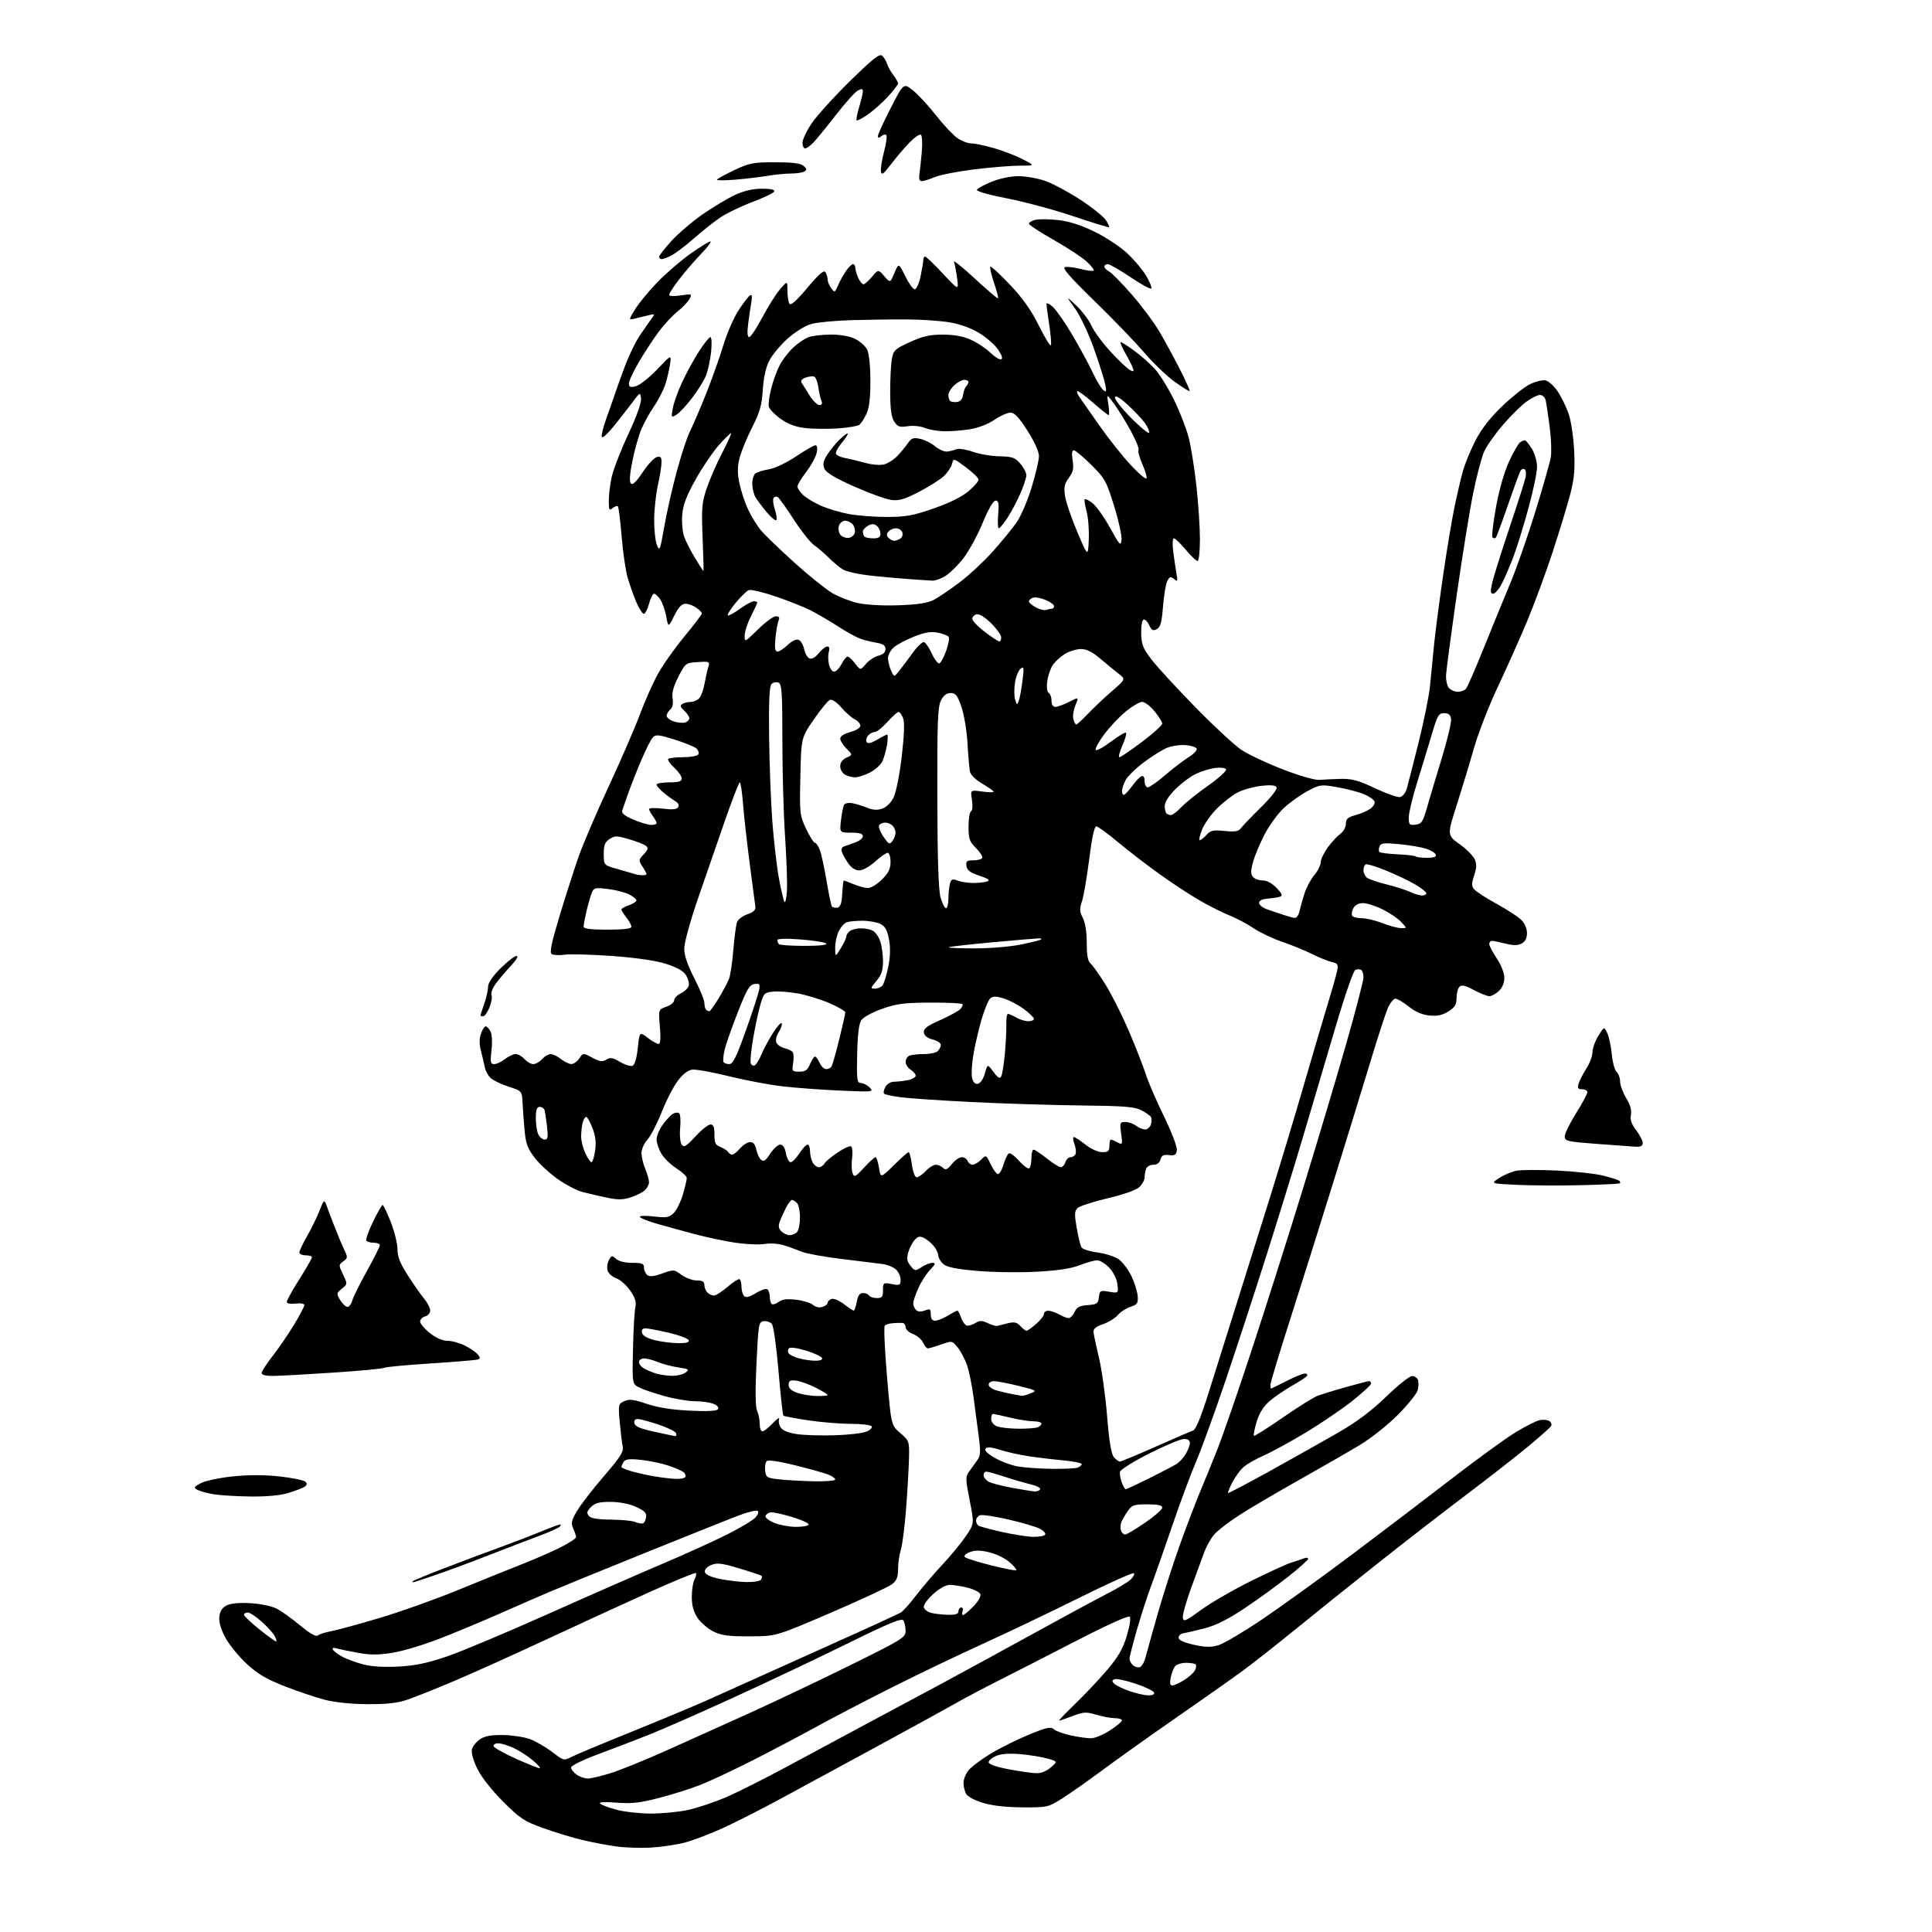 <?xml version="1.0" encoding="UTF-8" standalone="no"?>
<svg 
  version="1.1" 
  xmlns="http://www.w3.org/2000/svg" 
  xmlns:xlink="http://www.w3.org/1999/xlink" 
  xmlns:svg="http://www.w3.org/2000/svg"
  xmlns:rdf="http://www.w3.org/1999/02/22-rdf-syntax-ns#"
  xmlns:cc="http://creativecommons.org/ns#"
  xmlns:dc="http://purl.org/dc/elements/1.1/"
  viewBox="0 0 768 768"
  width="768"
  height="768"
>
<style>svg {background-color: white; }</style>"
<path stroke="none" fill="black" fill-rule="evenodd" d="M258.83,734.44C254.80,734.68 248.57,734.47 245.00,733.99C241.43,733.50 235.35,732.35 231.50,731.43C227.65,730.52 220.68,728.39 216.00,726.72C208.32,723.97 206.77,722.94 199.92,716.09C195.28,711.44 191.31,706.37 189.69,703.00C188.05,699.61 187.26,696.65 187.62,695.30C187.94,694.08 189.40,692.31 190.85,691.35C192.74,690.10 195.36,689.63 200.00,689.70C203.57,689.76 208.36,690.48 210.63,691.31C212.90,692.14 216.86,694.43 219.44,696.40C224.05,699.92 224.18,699.96 227.23,698.38C228.93,697.50 239.59,693.04 250.91,688.47C262.23,683.89 276.00,678.14 281.50,675.69C287.00,673.24 296.68,668.89 303.00,666.02C309.32,663.16 320.80,658.00 328.50,654.55C336.20,651.10 345.65,646.83 349.50,645.05C353.35,643.27 357.18,641.48 358.00,641.07C358.82,640.65 361.52,637.66 364.00,634.41C366.48,631.17 371.23,625.59 374.58,622.01C377.92,618.43 382.15,613.30 383.97,610.61C387.29,605.72 387.29,605.72 385.47,596.46C383.76,587.78 383.75,587.04 385.32,584.85C386.23,583.56 387.67,581.56 388.51,580.41C389.78,578.67 389.87,577.07 389.05,570.91C388.51,566.83 387.58,559.80 386.98,555.28C386.39,550.76 385.24,545.14 384.44,542.78C383.64,540.43 381.97,537.24 380.74,535.70C378.50,532.91 378.50,532.91 374.12,534.45C371.72,535.30 369.35,536.00 368.85,536.00C368.36,536.00 367.48,534.96 366.91,533.69C366.33,532.42 364.54,530.89 362.93,530.28C361.32,529.67 360.00,528.46 360.00,527.59C360.00,526.71 359.44,525.95 358.75,525.89C358.06,525.83 356.38,525.87 355.00,525.98C353.62,526.08 352.15,526.51 351.72,526.92C351.29,527.33 351.68,536.40 352.59,547.08C354.24,566.50 354.24,566.50 357.87,569.65C361.42,572.73 361.50,572.94 361.34,579.65C361.26,583.42 360.74,592.35 360.20,599.50C359.66,606.65 358.72,614.07 358.11,615.99C357.50,617.91 357.00,621.37 357.00,623.67C357.00,626.90 356.45,628.29 354.59,629.75C353.26,630.80 342.35,635.88 330.34,641.05C308.50,650.45 308.50,650.45 298.00,650.47C289.46,650.50 286.76,650.13 283.51,648.50C281.32,647.40 278.51,644.97 277.26,643.10C275.68,640.72 275.00,638.23 275.00,634.79C275.00,632.08 275.49,628.96 276.08,627.85C276.68,626.74 276.93,625.59 276.64,625.31C276.35,625.02 267.88,628.51 257.81,633.05C247.74,637.60 229.13,646.15 216.46,652.05C203.78,657.95 187.58,665.24 180.46,668.26C173.33,671.28 165.03,674.60 162.00,675.63C157.92,677.02 153.79,677.48 146.00,677.43C139.58,677.39 132.97,676.70 129.00,675.67C125.42,674.73 118.26,672.31 113.08,670.28C105.84,667.44 102.36,665.38 98.03,661.37C94.94,658.50 91.16,653.87 89.64,651.08C87.84,647.77 86.98,644.87 87.19,642.77C87.40,640.54 88.27,639.14 90.00,638.22C91.63,637.36 94.93,637.04 99.50,637.29C103.57,637.52 107.96,638.43 110.00,639.48C111.92,640.47 116.14,643.48 119.37,646.17C123.30,649.44 125.61,650.74 126.37,650.11C126.99,649.60 129.30,648.85 131.50,648.46C133.70,648.06 142.25,645.74 150.50,643.29C158.75,640.85 172.70,635.90 181.50,632.29C190.30,628.68 201.84,624.02 207.14,621.94C212.44,619.85 219.52,616.75 222.89,615.06C226.25,613.36 229.00,611.55 229.00,611.03C229.00,610.52 228.49,608.98 227.87,607.61C226.91,605.51 227.14,604.44 229.35,600.66C230.79,598.20 235.59,591.99 240.02,586.85C246.64,579.17 247.98,577.05 247.53,575.00C247.24,573.62 246.71,569.26 246.35,565.29C245.74,558.33 245.80,558.05 248.17,556.97C250.14,556.07 251.88,556.28 257.06,558.04C261.38,559.51 267.00,560.40 274.11,560.75C281.46,561.11 284.93,560.92 285.42,560.13C285.84,559.45 285.07,558.60 283.50,558.00C282.05,557.45 278.75,557.00 276.16,557.00C273.58,557.00 268.15,556.08 264.11,554.96C260.06,553.84 255.53,552.29 254.04,551.52C251.32,550.11 251.32,550.11 251.62,536.40C251.78,528.85 252.20,521.37 252.55,519.78C253.03,517.57 252.54,515.95 250.50,513.00C249.03,510.88 246.55,508.69 245.00,508.15C243.46,507.61 241.90,506.25 241.54,505.12C241.18,504.00 241.40,502.12 242.02,500.95C243.07,499.01 243.30,498.96 244.91,500.42C245.98,501.39 248.47,502.00 251.33,502.00C255.23,502.00 256.00,502.31 256.00,503.88C256.00,504.91 256.58,506.24 257.29,506.83C258.23,507.60 259.87,507.44 263.24,506.23C267.80,504.59 267.97,504.60 270.91,506.78C272.57,508.00 275.29,509.00 276.96,509.00C279.22,509.00 280.00,509.46 280.00,510.80C280.00,511.79 280.54,513.14 281.20,513.80C281.86,514.46 283.03,515.00 283.79,515.00C284.56,515.00 287.01,513.44 289.24,511.53C291.47,509.62 293.62,508.26 294.02,508.51C294.42,508.76 294.75,510.13 294.75,511.56C294.75,512.98 295.22,514.62 295.80,515.20C296.54,515.94 297.92,515.59 300.41,514.06C302.36,512.85 304.42,512.14 304.98,512.49C305.54,512.83 306.00,514.19 306.00,515.50C306.00,516.81 306.38,518.12 306.85,518.41C307.32,518.70 308.56,518.29 309.60,517.50C310.96,516.47 312.93,516.23 316.50,516.66C319.25,516.99 322.26,517.92 323.18,518.72C324.18,519.59 325.69,519.92 326.93,519.52C328.07,519.16 329.00,518.43 329.00,517.90C329.00,517.37 329.68,516.68 330.51,516.36C331.34,516.04 333.56,516.95 335.44,518.39C337.33,519.83 339.10,521.00 339.39,521.00C339.67,521.00 340.20,519.42 340.57,517.50C341.03,515.01 341.75,514.00 343.05,514.00C344.06,514.00 345.16,514.45 345.50,515.00C345.84,515.55 347.22,516.00 348.56,516.00C350.62,516.00 351.00,515.52 351.00,512.89C351.00,509.87 351.11,509.80 354.50,510.43C357.71,511.04 358.00,510.89 358.00,508.70C358.00,507.39 357.16,505.55 356.12,504.61C355.09,503.68 352.73,502.72 350.87,502.47C349.02,502.23 341.75,501.33 334.72,500.48C327.69,499.63 320.49,498.33 318.72,497.59C316.95,496.85 313.79,495.70 311.71,495.04C309.55,494.36 306.23,494.12 304.02,494.50C301.87,494.86 296.61,494.63 292.31,494.00C288.01,493.36 280.45,491.75 275.50,490.42C270.55,489.09 263.89,487.24 260.70,486.33C257.51,485.41 254.66,484.25 254.36,483.77C254.04,483.26 256.37,483.17 259.79,483.56C265.02,484.15 266.02,483.98 267.83,482.17C268.96,481.04 270.59,477.75 271.44,474.87C272.30,471.99 273.00,469.05 273.00,468.33C273.00,467.61 271.18,465.88 268.96,464.48C266.74,463.08 264.05,460.48 262.97,458.71C261.89,456.95 261.01,454.35 261.00,452.94C261.00,451.54 262.13,448.85 263.52,446.97C264.91,445.09 266.71,443.18 267.53,442.72C268.35,442.27 269.43,442.15 269.93,442.46C270.44,442.77 270.64,445.38 270.38,448.26C270.11,451.22 270.37,454.15 270.98,455.00C271.88,456.26 272.77,455.72 276.44,451.75C278.85,449.14 281.54,447.00 282.41,447.00C283.60,447.00 284.00,448.02 284.00,451.02C284.00,454.35 284.42,455.21 286.40,455.96C287.72,456.47 289.10,457.35 289.46,457.94C289.82,458.52 290.54,459.00 291.07,459.00C291.59,459.00 292.99,457.88 294.19,456.50C295.38,455.13 297.19,454.00 298.21,454.00C299.45,454.00 300.24,454.97 300.65,456.98C300.97,458.62 301.84,460.45 302.56,461.05C303.58,461.90 304.41,461.34 306.19,458.59C307.46,456.63 309.24,455.02 310.14,455.01C311.22,455.00 312.00,456.18 312.43,458.50C312.80,460.43 313.63,461.99 314.30,461.99C314.96,461.98 316.52,460.41 317.76,458.49C319.00,456.57 320.46,455.00 321.01,455.00C321.55,455.00 322.00,456.15 322.00,457.57C322.00,458.98 322.47,461.00 323.04,462.07C323.60,463.13 324.71,464.00 325.49,464.00C326.26,464.00 327.26,463.35 327.70,462.56C328.15,461.77 330.51,459.78 332.96,458.14C335.42,456.49 337.83,455.39 338.33,455.70C338.83,456.01 339.00,458.12 338.72,460.38C338.43,462.65 338.52,465.36 338.92,466.40C339.56,468.10 340.05,467.86 343.48,464.15C345.59,461.87 347.64,460.00 348.03,460.00C348.42,460.00 349.04,461.88 349.41,464.18C350.08,468.35 350.08,468.35 355.32,463.18C358.20,460.33 360.84,458.00 361.19,458.00C361.53,458.00 362.12,460.25 362.50,463.00C362.90,465.92 363.70,468.00 364.42,468.00C365.10,468.00 366.71,466.87 368.00,465.50C369.29,464.12 371.08,463.00 371.97,463.00C372.87,463.00 374.17,463.56 374.87,464.25C375.90,465.25 376.58,464.96 378.36,462.75C379.58,461.24 381.36,460.00 382.32,460.00C383.28,460.00 384.32,460.67 384.64,461.50C384.95,462.32 385.84,463.00 386.61,463.00C387.37,463.00 388.90,462.10 389.99,461.01C391.99,459.01 391.99,459.01 393.74,462.68C394.71,464.70 395.99,466.51 396.58,466.71C397.18,466.90 398.20,465.26 398.86,463.07C399.52,460.88 400.49,458.82 401.01,458.49C401.54,458.17 403.37,459.50 405.09,461.45C406.80,463.40 408.61,464.74 409.10,464.44C409.60,464.13 410.00,462.33 410.00,460.44C410.00,458.55 410.39,457.00 410.86,457.00C411.33,457.00 413.69,458.57 416.11,460.49C418.52,462.41 421.03,463.98 421.68,463.99C422.33,464.00 423.15,463.10 423.50,462.00C423.85,460.90 424.79,460.00 425.60,460.00C426.40,460.00 427.29,459.40 427.57,458.67C427.85,457.94 427.62,456.14 427.07,454.67C426.51,453.20 426.43,452.00 426.89,452.00C427.35,452.00 429.42,453.35 431.50,455.00C433.71,456.76 436.46,458.00 438.14,458.00C440.52,458.00 441.00,457.58 441.00,455.50C441.00,454.12 441.25,453.00 441.57,453.00C441.88,453.00 443.07,453.50 444.22,454.12C446.23,455.19 446.28,455.06 445.67,450.62C445.08,446.29 445.18,446.00 447.33,446.00C448.59,446.00 450.49,446.66 451.56,447.47C452.63,448.28 454.26,448.95 455.18,448.97C456.11,448.99 457.15,448.10 457.50,447.01C457.84,445.91 457.85,444.56 457.50,444.00C457.16,443.44 455.44,442.24 453.69,441.32C451.06,439.95 446.81,439.62 429.50,439.43C417.95,439.30 398.38,438.69 386.00,438.07C373.62,437.45 360.91,436.58 357.75,436.14C354.59,435.70 351.74,435.07 351.42,434.75C351.10,434.43 351.34,433.23 351.95,432.09C352.60,430.88 354.06,430.00 355.41,430.00C356.70,430.00 359.16,429.72 360.88,429.37C362.59,429.03 364.00,428.24 364.00,427.62C364.00,426.99 363.10,425.92 362.00,425.23C360.90,424.55 360.00,423.14 360.00,422.10C360.00,421.06 360.71,419.94 361.58,419.61C362.45,419.27 365.06,419.00 367.38,419.00C369.70,419.00 372.14,418.46 372.80,417.80C373.46,417.14 374.00,416.03 374.00,415.33C374.00,414.63 372.54,413.68 370.75,413.22C368.65,412.68 367.41,411.70 367.25,410.44C367.05,408.92 368.44,407.86 373.63,405.55C377.27,403.93 380.88,401.98 381.64,401.22C382.40,400.46 382.83,399.54 382.60,399.17C382.38,398.80 376.64,398.52 369.85,398.55C359.41,398.59 356.44,398.98 350.62,401.03C346.69,402.42 343.15,404.37 342.35,405.58C341.42,407.02 340.89,411.40 340.73,419.10C340.52,429.31 340.68,430.50 342.23,430.51C343.17,430.52 344.75,431.33 345.73,432.33C347.43,434.06 347.00,434.11 334.00,433.53C326.57,433.20 316.23,432.44 311.00,431.83C305.77,431.22 296.18,429.41 289.68,427.80C283.18,426.20 276.67,425.02 275.22,425.19C273.52,425.39 271.48,426.95 269.46,429.60C267.75,431.86 264.85,437.48 263.02,442.10C261.19,446.72 258.64,451.65 257.35,453.05C256.06,454.46 255.00,456.84 255.00,458.34C255.00,459.84 255.68,462.68 256.50,464.65C257.32,466.63 258.00,469.02 258.00,469.97C258.00,470.91 257.21,472.38 256.25,473.22C255.29,474.06 252.75,475.31 250.61,476.00C247.54,476.98 245.52,477.00 241.11,476.05C238.02,475.40 233.70,474.39 231.50,473.82C229.30,473.24 224.93,470.97 221.80,468.77C218.66,466.57 214.53,462.77 212.62,460.32C209.79,456.69 209.04,454.71 208.56,449.68C208.24,446.28 207.87,441.29 207.74,438.60C207.50,433.69 207.50,433.69 202.23,431.98C199.32,431.04 196.11,429.50 195.08,428.57C194.05,427.64 192.97,425.67 192.69,424.19C192.40,422.71 191.72,419.77 191.17,417.66C190.50,415.08 190.50,412.85 191.18,410.91C191.74,409.31 192.59,408.00 193.06,408.00C193.54,408.00 194.40,408.88 194.98,409.96C195.60,411.12 195.76,414.19 195.38,417.46C194.81,422.30 194.94,423.00 196.45,423.00C197.41,423.00 199.33,422.10 200.73,421.00C202.13,419.90 204.04,419.00 204.98,419.00C205.92,419.00 207.50,419.90 208.50,421.00C209.50,422.10 211.07,423.00 212.00,423.00C212.93,423.00 214.50,422.10 215.50,421.00C216.50,419.90 218.03,419.01 218.90,419.02C219.78,419.03 221.62,419.92 223.00,421.00C224.38,422.08 226.23,422.97 227.13,422.98C228.02,422.99 229.44,421.99 230.27,420.75C231.79,418.50 231.79,418.50 235.46,420.45C238.44,422.02 239.51,422.16 241.04,421.21C242.58,420.25 243.59,420.41 246.47,422.12C248.42,423.27 250.65,423.96 251.42,423.67C252.32,423.32 253.08,420.77 253.53,416.60C254.23,410.07 254.23,410.07 257.46,412.54C259.23,413.89 261.18,415.00 261.79,415.00C262.53,415.00 262.70,412.80 262.31,408.14C261.73,401.29 261.73,401.29 264.87,400.20C266.59,399.60 268.00,398.43 268.00,397.61C268.00,396.78 269.23,395.52 270.74,394.80C272.24,394.08 273.63,392.68 273.82,391.69C274.01,390.71 273.46,388.82 272.59,387.49C271.53,385.89 268.84,384.41 264.50,383.07C260.45,381.82 252.42,380.67 243.25,380.01C235.14,379.43 226.70,379.21 224.50,379.51C222.30,379.81 219.96,379.69 219.30,379.25C218.40,378.64 219.21,374.77 222.48,363.97C224.89,356.01 228.29,345.45 230.02,340.50C231.76,335.55 237.16,322.95 242.02,312.50C246.87,302.05 252.45,289.19 254.40,283.92C256.36,278.66 259.60,271.39 261.61,267.76C263.62,264.14 268.36,257.46 272.14,252.91C275.91,248.36 279.00,244.29 279.00,243.87C279.00,243.46 278.00,242.41 276.78,241.56C275.56,240.70 273.62,240.00 272.48,240.00C271.00,240.00 269.72,241.37 268.03,244.75C265.66,249.50 265.66,249.50 264.86,245.12C264.42,242.71 263.36,239.67 262.51,238.37C261.65,237.07 260.53,236.00 260.02,236.00C259.50,236.00 258.59,237.80 258.00,240.00C257.41,242.20 256.47,244.00 255.93,244.00C255.38,244.00 254.05,241.95 252.98,239.44C251.90,236.94 250.35,232.55 249.52,229.69C248.69,226.84 247.60,219.41 247.10,213.18C246.60,206.95 245.93,201.60 245.62,201.29C245.31,200.97 244.36,201.28 243.52,201.98C242.20,203.08 242.00,202.71 242.00,199.17C242.00,196.93 242.50,192.71 243.11,189.80C243.71,186.88 246.67,179.23 249.68,172.79C253.06,165.54 255.02,160.07 254.82,158.43C254.50,155.81 254.48,155.81 251.50,159.81C249.85,162.01 246.47,166.34 244.00,169.41C241.41,172.63 239.37,174.42 239.20,173.62C239.03,172.86 239.85,169.59 241.02,166.37C242.19,163.14 243.82,158.47 244.65,156.00C245.47,153.53 247.34,148.39 248.79,144.60C250.25,140.80 252.68,135.85 254.19,133.60C255.70,131.34 257.74,128.41 258.70,127.08C260.46,124.67 260.46,124.67 257.73,125.33C256.23,125.70 253.83,126.28 252.40,126.63C249.81,127.27 249.81,127.27 252.51,122.88C254.00,120.47 257.98,115.64 261.36,112.15C264.74,108.66 270.61,103.60 274.41,100.90C278.21,98.21 281.79,96.00 282.37,96.00C282.95,96.00 281.37,98.14 278.85,100.75C276.33,103.36 272.41,107.90 270.14,110.84C267.86,113.78 266.00,116.62 266.00,117.15C266.00,117.74 267.82,117.85 270.60,117.43C275.06,116.76 275.17,116.81 274.08,118.85C273.46,120.00 271.37,122.20 269.44,123.72C267.50,125.25 264.21,128.75 262.13,131.50C260.05,134.25 256.47,139.68 254.18,143.56C251.88,147.44 250.00,151.43 250.00,152.42C250.00,153.88 250.51,154.09 252.75,153.53C254.26,153.15 258.06,150.16 261.19,146.88C266.89,140.91 266.89,140.91 266.36,144.71C266.07,146.79 265.23,150.40 264.49,152.71C263.75,155.03 261.76,158.95 260.06,161.42C258.36,163.88 256.09,167.96 255.01,170.47C253.93,172.99 252.32,178.68 251.42,183.11C250.30,188.61 250.11,191.51 250.81,192.21C251.50,192.90 252.99,191.47 255.49,187.71C257.51,184.68 260.02,181.97 261.08,181.69C262.62,181.29 262.99,181.71 262.96,183.84C262.95,185.30 262.29,189.43 261.50,193.00C260.71,196.57 260.05,202.73 260.04,206.68C260.02,210.64 260.51,215.14 261.14,216.68C262.20,219.28 262.42,218.73 264.03,209.50C264.98,204.00 267.22,194.10 269.00,187.50C270.78,180.90 273.13,173.73 274.23,171.57C275.32,169.41 278.14,162.87 280.48,157.04C282.83,151.20 285.97,142.40 287.46,137.47C288.96,132.53 291.73,126.16 293.62,123.29C295.50,120.43 297.55,117.78 298.16,117.40C298.94,116.92 299.09,117.74 298.67,120.11C298.34,121.97 297.77,125.86 297.41,128.75C296.96,132.25 297.10,134.00 297.82,134.00C298.41,134.00 300.74,130.51 302.99,126.25C305.23,121.99 308.41,116.94 310.04,115.04C313.00,111.58 313.00,111.58 313.02,115.54C313.02,117.72 313.38,120.05 313.81,120.73C314.34,121.57 316.63,119.54 320.94,114.41C325.55,108.93 327.52,107.22 328.13,108.18C328.59,108.91 328.98,110.20 328.98,111.06C328.99,111.92 329.64,113.49 330.41,114.55C331.77,116.40 331.88,116.36 333.11,113.49C333.82,111.85 335.24,109.26 336.27,107.75C337.30,106.24 338.56,105.00 339.07,105.00C339.58,105.00 340.00,105.65 340.00,106.45C340.00,107.25 340.52,109.05 341.16,110.45C341.80,111.85 342.73,113.00 343.23,113.00C343.72,113.00 345.26,111.66 346.63,110.02C349.14,107.05 349.14,107.05 351.50,109.77C353.87,112.50 353.87,112.50 355.56,108.50C357.25,104.50 357.25,104.50 359.83,109.75C361.25,112.64 362.96,115.00 363.62,115.00C364.29,115.00 365.32,112.73 365.92,109.95C366.51,107.17 367.00,104.25 367.00,103.45C367.00,102.65 367.34,102.00 367.75,102.00C368.16,102.00 371.33,105.04 374.80,108.75C381.10,115.50 381.10,115.50 380.47,110.62C380.12,107.94 379.56,105.01 379.22,104.12C378.89,103.23 382.61,106.20 387.50,110.73C392.38,115.25 396.54,118.79 396.74,118.59C396.94,118.39 396.21,115.60 395.12,112.37C394.04,109.15 393.39,106.29 393.67,106.01C393.96,105.73 397.47,108.95 401.46,113.17C406.65,118.66 409.95,123.34 413.05,129.60C415.43,134.41 417.56,137.83 417.77,137.19C417.98,136.55 417.67,132.90 417.08,129.07C416.49,125.25 416.00,121.56 416.00,120.88C416.00,120.21 417.17,120.74 418.60,122.08C420.03,123.41 423.58,128.55 426.48,133.50C429.39,138.45 432.95,145.04 434.40,148.15C435.86,151.25 437.71,154.35 438.52,155.02C439.79,156.07 439.91,155.77 439.36,152.87C439.01,151.02 437.00,144.63 434.89,138.68C432.75,132.61 429.44,125.59 427.36,122.68C423.65,117.50 423.65,117.50 427.88,121.50C430.21,123.70 432.92,127.31 433.90,129.52C434.88,131.74 438.30,136.37 441.49,139.82C444.69,143.27 448.12,146.53 449.13,147.07C450.64,147.88 450.85,147.74 450.32,146.27C449.97,145.30 448.59,142.59 447.25,140.25C445.91,137.91 445.13,136.00 445.52,136.00C445.91,136.00 448.38,137.57 451.00,139.50C453.62,141.42 457.29,144.69 459.15,146.75C461.02,148.81 464.42,154.32 466.71,159.00C469.01,163.68 471.63,170.43 472.54,174.00C473.44,177.57 474.82,186.12 475.58,193.00C476.35,199.88 476.98,209.44 476.99,214.25C477.00,219.12 476.58,223.00 476.05,223.00C475.53,223.00 473.41,220.98 471.34,218.50C469.27,216.03 467.16,214.00 466.65,214.00C466.11,214.00 466.00,216.21 466.38,219.25C466.74,222.14 467.32,226.07 467.67,228.00C468.23,231.10 468.12,231.35 466.72,230.18C465.38,229.07 464.97,229.19 464.04,230.93C463.43,232.06 462.66,236.61 462.32,241.04C461.82,247.45 461.32,249.29 459.84,250.08C458.33,250.89 457.78,250.60 456.82,248.51C456.18,247.10 455.17,246.12 454.58,246.33C453.97,246.54 453.56,248.96 453.64,251.87C453.76,256.25 454.38,257.81 457.82,262.27C460.04,265.15 467.85,273.64 475.18,281.13C482.51,288.62 490.74,296.25 493.47,298.08C496.21,299.91 503.64,303.41 509.97,305.85C516.65,308.42 522.76,310.18 524.50,310.02C526.15,309.87 529.98,309.69 533.00,309.62C537.46,309.52 540.04,310.23 546.62,313.35C551.09,315.46 555.56,317.04 556.55,316.85C557.54,316.66 558.74,315.15 559.22,313.50C559.69,311.85 561.82,303.52 563.95,295.00C566.08,286.48 568.12,276.35 568.47,272.50C568.82,268.65 569.55,261.23 570.09,256.00C570.63,250.78 572.22,238.62 573.62,229.00C575.01,219.38 577.03,207.22 578.09,202.00C579.16,196.78 580.74,190.03 581.61,187.00C582.47,183.97 584.77,178.47 586.70,174.77C589.05,170.28 592.61,165.77 597.38,161.24C601.31,157.51 606.23,153.64 608.30,152.66C610.38,151.68 613.05,151.01 614.24,151.19C615.44,151.36 617.64,153.30 619.13,155.50C620.63,157.70 622.62,161.75 623.56,164.50C624.51,167.25 625.49,173.81 625.75,179.08C626.12,186.66 625.79,190.33 624.16,196.58C623.03,200.94 619.89,211.25 617.18,219.50C614.48,227.75 609.91,240.12 607.03,247.00C604.15,253.88 598.92,265.58 595.41,273.02C591.90,280.45 587.69,291.25 586.05,297.02C584.41,302.78 581.31,313.01 579.16,319.74C575.24,331.99 575.24,331.99 580.15,335.51C582.85,337.45 585.57,340.16 586.19,341.52C587.05,343.41 587.01,344.94 586.01,347.97C584.93,351.26 584.93,352.21 586.04,353.54C586.77,354.43 590.77,357.02 594.94,359.29C599.10,361.57 603.51,364.44 604.75,365.67C606.09,367.00 607.00,369.13 607.00,370.92C607.00,372.96 606.32,374.29 604.89,375.06C603.35,375.88 601.63,375.89 598.45,375.09C596.07,374.49 593.64,374.00 593.06,374.00C592.48,374.00 592.00,374.56 592.00,375.25C592.01,375.94 593.35,378.52 595.00,381.00C596.76,383.65 597.99,386.82 598.00,388.71C598.00,390.73 597.19,392.68 595.81,393.96C594.61,395.08 592.92,396.00 592.05,396.00C591.19,396.00 588.42,394.90 585.89,393.55C582.43,391.71 581.01,391.39 580.15,392.25C579.52,392.88 579.00,394.89 579.00,396.71C579.00,399.37 578.35,400.44 575.75,402.07C573.36,403.57 571.36,403.99 568.19,403.67C565.31,403.38 562.58,402.19 559.99,400.12C557.86,398.40 555.48,397.00 554.71,397.00C553.94,397.00 552.57,398.69 551.68,400.75C550.79,402.81 547.74,412.15 544.92,421.50C542.09,430.85 535.52,452.23 530.31,469.00C525.11,485.77 517.28,510.65 512.92,524.27C508.57,537.90 505.00,549.71 505.00,550.52C505.00,551.33 505.11,551.99 505.25,551.99C505.39,551.98 508.15,550.63 511.39,548.99C514.63,547.34 517.92,546.00 518.70,546.00C519.48,546.00 519.87,546.41 519.56,546.90C519.25,547.40 516.56,549.19 513.57,550.87C510.58,552.56 506.54,555.34 504.58,557.06C502.19,559.16 500.53,561.86 499.51,565.26C498.69,568.06 498.19,570.53 498.42,570.76C498.65,570.99 503.75,567.78 509.76,563.62C515.76,559.47 521.99,555.56 523.59,554.93C525.19,554.31 530.33,552.72 535.00,551.41C539.67,550.10 543.84,549.02 544.25,549.01C544.66,549.01 545.00,549.44 545.00,549.99C545.00,550.53 541.65,553.64 537.56,556.89C533.47,560.14 525.17,565.78 519.12,569.43C513.06,573.08 505.50,577.21 502.30,578.61C499.11,580.02 495.44,582.14 494.15,583.33C492.86,584.53 490.92,587.23 489.83,589.35C488.75,591.46 488.00,593.33 488.18,593.49C488.36,593.65 495.70,589.80 504.50,584.92C513.30,580.05 525.43,573.24 531.45,569.78C539.24,565.31 544.86,561.12 550.95,555.26C555.65,550.72 560.30,547.01 561.28,547.01C562.26,547.00 563.32,547.68 563.64,548.50C563.96,549.33 563.93,551.15 563.58,552.56C563.22,553.96 559.69,558.38 555.72,562.37C551.73,566.39 544.95,571.77 540.57,574.41C536.20,577.03 525.41,583.24 516.59,588.20C507.76,593.16 497.05,599.46 492.79,602.20C488.52,604.93 483.95,608.46 482.61,610.05C481.28,611.63 479.49,614.85 478.63,617.21C477.77,619.57 475.45,625.91 473.47,631.30C471.49,636.70 470.02,642.00 470.19,643.08C470.46,644.82 471.34,644.44 477.50,639.93C481.35,637.11 490.34,631.92 497.47,628.39C504.61,624.86 511.81,621.58 513.47,621.09C515.14,620.61 517.29,619.89 518.25,619.50C519.21,619.11 520.00,619.17 520.00,619.64C520.00,620.11 516.43,623.32 512.07,626.76C507.72,630.20 499.91,635.86 494.73,639.32C488.19,643.69 483.35,646.12 478.90,647.27C475.38,648.18 471.60,649.06 470.50,649.22C469.40,649.39 468.50,650.19 468.50,650.99C468.50,651.96 470.51,652.90 474.50,653.80C479.13,654.83 481.37,654.88 484.31,654.01C486.41,653.39 494.28,648.73 501.81,643.66C509.34,638.58 525.40,626.99 537.50,617.90C549.60,608.81 567.60,595.12 577.50,587.48C587.40,579.84 598.65,571.68 602.50,569.34C606.35,567.00 610.62,564.84 612.00,564.54C613.38,564.23 615.12,564.38 615.88,564.88C616.64,565.37 616.95,566.28 616.57,566.89C616.19,567.50 612.20,571.06 607.69,574.81C603.19,578.56 591.85,587.41 582.50,594.47C573.15,601.53 557.22,613.88 547.10,621.91C536.98,629.93 522.58,641.48 515.10,647.57C507.62,653.67 498.12,661.13 494.00,664.16C489.88,667.19 478.18,675.44 468.00,682.49C457.82,689.54 444.55,698.98 438.50,703.47C432.45,707.95 425.03,713.17 422.01,715.06C416.69,718.40 416.23,718.50 406.51,718.45C400.04,718.42 394.48,717.80 390.77,716.68C387.45,715.68 384.62,714.15 384.02,713.04C383.46,711.99 383.00,710.04 383.00,708.70C383.00,707.36 383.88,705.14 384.97,703.77C386.05,702.40 390.03,699.40 393.80,697.12C397.58,694.83 404.45,691.42 409.06,689.53C416.17,686.62 417.69,686.30 418.98,687.44C419.81,688.17 422.88,689.28 425.80,689.89C428.71,690.50 432.27,691.00 433.71,691.00C435.15,691.00 438.50,689.60 441.16,687.90C443.82,686.19 446.00,684.39 446.00,683.90C446.00,683.40 444.72,683.00 443.16,683.00C441.60,683.00 438.29,682.39 435.80,681.64C431.76,680.43 430.77,680.48 426.39,682.14C423.70,683.16 421.27,683.99 421.00,683.98C420.73,683.98 423.65,680.93 427.50,677.21C431.35,673.49 437.07,667.42 440.21,663.71C444.56,658.57 446.39,655.37 447.93,650.25C449.11,646.32 449.57,643.17 449.05,642.65C448.53,642.13 439.74,646.11 427.83,652.26C416.65,658.03 402.77,665.13 397.00,668.03C391.23,670.94 383.57,674.98 380.00,677.03C376.43,679.07 362.48,686.73 349.00,694.04C335.52,701.36 318.20,710.76 310.50,714.93C302.80,719.11 292.36,724.41 287.29,726.72C282.22,729.03 275.40,731.62 272.12,732.47C268.85,733.32 262.87,734.20 258.83,734.44zM258.50,720.92C262.90,720.94 269.56,720.32 273.29,719.53C277.03,718.74 283.89,716.45 288.54,714.45C293.19,712.46 304.09,706.98 312.75,702.30C321.41,697.61 335.25,690.17 343.50,685.77C351.75,681.37 365.25,674.15 373.50,669.71C381.75,665.27 398.40,656.19 410.50,649.53C422.60,642.86 435.88,635.69 440.00,633.58C444.12,631.47 448.38,628.92 449.44,627.90C450.51,626.89 451.09,625.75 450.72,625.38C450.35,625.01 440.47,629.46 428.77,635.27C417.07,641.08 399.85,649.30 390.50,653.54C381.15,657.79 365.18,665.44 355.00,670.55C344.82,675.66 331.10,682.80 324.50,686.43C317.90,690.05 306.43,696.10 299.00,699.87C291.57,703.63 282.38,707.95 278.57,709.46C274.76,710.97 267.34,713.32 262.07,714.68C254.33,716.69 251.08,717.05 245.05,716.58C240.27,716.20 237.94,716.34 238.55,716.95C239.08,717.48 241.99,718.58 245.01,719.39C248.03,720.20 254.10,720.89 258.50,720.92zM233.62,707.00C234.81,707.00 238.85,706.06 242.58,704.90C246.32,703.75 256.15,699.77 264.44,696.07C272.72,692.36 287.82,685.56 298.00,680.95C308.18,676.34 326.29,667.73 338.25,661.82C358.83,651.65 360.00,650.92 359.98,648.28C359.98,646.75 359.59,644.89 359.12,644.16C358.45,643.11 353.52,645.15 336.88,653.34C325.12,659.13 304.70,668.81 291.50,674.84C278.30,680.88 263.00,687.60 257.50,689.77C252.00,691.95 242.89,695.44 237.25,697.53C231.60,699.63 227.00,701.91 227.00,702.61C227.00,703.31 228.00,704.59 229.22,705.44C230.44,706.30 232.42,707.00 233.62,707.00zM411.69,704.87C413.76,704.96 415.87,704.15 417.67,702.61C420.45,700.22 420.45,700.22 416.47,699.07C414.29,698.44 409.48,697.66 405.80,697.32C401.37,696.92 398.06,697.15 396.05,697.98C394.37,698.67 393.00,699.82 393.00,700.52C393.00,701.31 395.91,702.35 400.75,703.27C405.01,704.08 409.94,704.81 411.69,704.87zM214.50,702.90C215.05,702.91 213.93,701.57 212.00,699.93C210.07,698.28 206.67,696.05 204.43,694.97C202.20,693.89 199.35,693.00 198.10,693.00C196.83,693.00 196.00,693.51 196.22,694.16C196.43,694.79 200.41,697.02 205.05,699.10C209.70,701.18 213.95,702.89 214.50,702.90zM456.33,673.92C458.09,673.97 459.02,673.55 458.77,672.82C458.56,672.18 455.26,670.59 451.45,669.31C447.64,668.02 443.88,667.22 443.09,667.52C441.98,667.95 441.93,668.33 442.88,669.28C443.54,669.95 446.20,671.25 448.79,672.17C451.38,673.09 454.77,673.88 456.33,673.92zM466.01,670.00C466.70,670.00 468.79,669.06 470.64,667.91C472.50,666.76 474.45,665.02 474.98,664.04C475.50,663.06 475.65,661.98 475.30,661.63C474.95,661.28 473.22,661.00 471.46,661.00C469.69,661.00 467.74,661.61 467.13,662.35C466.51,663.09 465.73,665.11 465.38,666.85C464.94,669.05 465.13,670.00 466.01,670.00zM158.41,662.48C165.08,662.12 169.94,661.11 177.66,658.47C183.34,656.53 201.15,649.05 217.24,641.86C233.33,634.67 253.91,625.64 262.97,621.79C272.03,617.95 283.73,612.65 288.97,610.01C294.21,607.38 299.32,604.32 300.32,603.21C301.39,602.02 301.73,600.95 301.14,600.59C300.60,600.25 297.31,601.05 293.83,602.36C290.35,603.67 273.55,610.38 256.50,617.27C239.45,624.16 222.35,631.14 218.50,632.78C214.65,634.42 205.65,638.34 198.50,641.50C191.35,644.65 180.55,649.15 174.50,651.49C168.45,653.84 160.22,656.30 156.21,656.97C150.73,657.89 147.39,657.92 142.71,657.09C139.30,656.48 135.42,655.69 134.09,655.34C132.40,654.88 131.90,655.03 132.41,655.85C132.80,656.49 134.56,657.77 136.31,658.69C138.07,659.61 141.75,660.94 144.50,661.66C147.67,662.49 152.77,662.79 158.41,662.48zM452.94,662.77C453.76,662.61 454.83,660.91 455.32,658.99C455.82,657.07 458.02,649.20 460.21,641.50C462.41,633.80 466.38,621.42 469.05,614.00C471.71,606.58 475.32,597.12 477.06,593.00C478.80,588.88 481.91,581.23 483.98,576.00C486.05,570.77 492.12,553.23 497.46,537.00C502.80,520.77 511.88,492.20 517.64,473.50C523.40,454.80 531.24,428.58 535.06,415.22C538.87,401.87 542.00,389.86 542.00,388.53C542.00,387.20 541.59,385.87 541.09,385.56C540.59,385.25 539.56,385.23 538.80,385.52C537.99,385.83 534.58,395.71 530.59,409.28C526.83,422.05 521.08,441.50 517.80,452.50C514.53,463.50 508.07,484.43 503.45,499.00C498.83,513.58 491.47,536.08 487.10,549.00C482.72,561.92 477.49,576.33 475.47,581.00C473.45,585.67 469.18,597.15 465.99,606.50C462.80,615.85 459.04,626.56 457.62,630.30C456.21,634.05 453.69,641.82 452.02,647.58C450.36,653.33 449.00,658.62 449.00,659.32C449.00,660.02 449.55,661.15 450.23,661.83C450.91,662.51 452.13,662.93 452.94,662.77zM109.83,652.49C110.01,652.32 109.70,651.31 109.13,650.25C108.57,649.19 106.28,646.68 104.05,644.66C101.82,642.65 99.32,641.00 98.50,641.00C97.67,641.00 97.00,641.41 97.00,641.91C97.00,642.40 99.81,645.06 103.25,647.82C106.69,650.57 109.65,652.67 109.83,652.49zM376.75,641.90C379.91,641.97 381.00,641.61 381.00,640.50C381.00,639.67 381.50,639.00 382.11,639.00C382.72,639.00 382.95,639.67 382.64,640.50C382.32,641.33 382.41,642.00 382.84,642.00C383.26,642.00 385.11,640.45 386.94,638.57C388.81,636.63 390.03,634.51 389.72,633.71C389.42,632.92 387.13,631.77 384.64,631.14C382.15,630.51 378.96,630.00 377.56,630.00C376.02,630.00 373.39,631.46 370.96,633.66C368.73,635.67 367.05,638.01 367.21,638.86C367.38,639.71 368.63,640.72 370.01,641.11C371.38,641.49 374.41,641.85 376.75,641.90zM164.15,629.00C163.88,629.00 163.89,628.78 164.16,628.51C164.43,628.24 170.02,625.94 176.57,623.41C183.13,620.88 192.78,617.25 198.00,615.36C203.22,613.46 210.73,610.58 214.68,608.96C218.63,607.33 222.21,606.00 222.63,606.00C223.05,606.00 222.97,606.42 222.45,606.93C221.93,607.44 217.90,609.21 213.50,610.85C209.10,612.50 200.10,615.95 193.50,618.52C186.90,621.10 177.70,624.51 173.06,626.10C168.42,627.70 164.41,629.00 164.15,629.00zM296.69,628.89C299.55,628.95 302.18,628.52 302.54,627.93C302.90,627.35 303.00,626.67 302.76,626.43C302.52,626.19 298.54,624.86 293.92,623.48C286.90,621.37 285.05,621.15 282.71,622.12C281.01,622.82 280.03,623.91 280.21,624.87C280.41,625.91 282.42,626.86 286.01,627.62C289.03,628.25 293.84,628.83 296.69,628.89zM404.00,624.22C404.27,624.01 403.10,622.58 401.38,621.05C399.67,619.52 396.04,617.73 393.33,617.08C389.72,616.21 387.64,616.19 385.54,616.99C383.81,617.64 383.04,618.44 383.59,618.98C384.09,619.48 388.77,620.95 394.00,622.25C399.23,623.55 403.72,624.43 404.00,624.22zM410.69,610.92C413.00,610.96 415.15,610.57 415.47,610.04C415.80,609.52 414.81,608.44 413.28,607.66C411.75,606.88 406.12,605.23 400.78,604.00C395.43,602.77 390.37,602.03 389.53,602.35C388.69,602.67 388.00,603.60 388.00,604.41C388.00,605.22 388.44,606.16 388.98,606.49C389.53,606.82 393.69,607.94 398.23,608.97C402.78,609.99 408.39,610.87 410.69,610.92zM447.26,610.00C447.84,610.00 451.39,607.90 455.16,605.32C458.92,602.75 462.00,600.05 462.00,599.32C462.00,598.37 460.32,598.00 456.07,598.00C450.73,598.00 449.95,598.27 448.23,600.75C447.18,602.26 446.04,604.29 445.69,605.25C445.35,606.21 445.32,607.67 445.64,608.50C445.95,609.33 446.69,610.00 447.26,610.00zM316.19,606.95C318.77,606.98 321.13,606.59 321.44,606.10C321.75,605.60 318.81,604.23 314.91,603.04C311.01,601.86 307.11,601.03 306.24,601.19C305.38,601.36 304.50,602.01 304.29,602.63C304.08,603.25 305.62,604.46 307.71,605.32C309.79,606.19 313.61,606.92 316.19,606.95zM255.50,605.60C256.05,605.46 256.64,604.36 256.82,603.15C257.08,601.42 256.26,600.56 252.82,599.01C250.17,597.80 246.28,597.04 242.75,597.02C238.25,597.00 236.55,597.45 234.93,599.07C233.29,600.71 233.11,601.43 234.06,602.57C234.89,603.57 237.54,604.02 242.87,604.07C247.07,604.11 251.40,604.53 252.50,605.00C253.60,605.47 254.95,605.74 255.50,605.60zM99.57,594.88C94.03,594.82 87.40,594.41 84.83,593.98C82.26,593.54 79.37,592.75 78.41,592.21C76.87,591.35 77.05,591.03 79.92,589.54C81.72,588.61 87.46,587.42 92.68,586.88C98.96,586.24 105.26,586.25 111.26,586.92C116.25,587.48 120.82,588.42 121.41,589.01C122.17,589.77 122.05,590.36 120.99,591.05C120.17,591.57 117.28,592.68 114.57,593.50C111.44,594.45 105.97,594.96 99.57,594.88zM411.19,592.87C412.12,592.94 413.15,592.57 413.47,592.05C413.80,591.52 412.13,590.63 409.78,590.07C407.43,589.51 402.72,588.14 399.31,587.02C395.91,585.91 392.65,585.00 392.06,585.00C391.48,585.00 391.00,585.66 391.00,586.46C391.00,587.27 391.92,588.42 393.04,589.02C394.16,589.62 398.32,590.70 402.29,591.42C406.26,592.15 410.26,592.80 411.19,592.87zM447.51,592.00C447.81,592.00 452.00,590.04 456.81,587.65C461.61,585.26 466.50,582.71 467.66,581.98C468.82,581.26 470.49,579.43 471.38,577.93C472.27,576.42 473.00,574.47 473.00,573.60C473.00,572.59 472.14,572.00 470.67,572.00C469.39,572.00 463.20,574.59 456.92,577.75C450.55,580.96 445.37,584.20 445.21,585.08C445.05,585.95 445.38,587.86 445.93,589.33C446.49,590.80 447.20,592.00 447.51,592.00zM323.75,588.84C328.29,588.93 332.00,588.60 332.00,588.12C332.00,587.64 330.76,586.75 329.25,586.16C327.74,585.56 321.82,583.90 316.10,582.48C309.68,580.88 305.35,580.25 304.78,580.82C304.26,581.34 303.99,583.05 304.17,584.63C304.48,587.32 304.85,587.54 310.00,588.09C313.02,588.41 319.21,588.75 323.75,588.84zM268.69,587.88C270.45,587.95 272.13,587.60 272.43,587.11C272.73,586.63 272.42,585.77 271.74,585.22C271.06,584.67 268.31,583.48 265.63,582.58C262.96,581.68 258.08,580.66 254.79,580.32C250.22,579.84 248.60,580.03 247.92,581.10C247.43,581.87 247.02,582.78 247.02,583.12C247.01,583.46 248.91,584.27 251.25,584.92C253.59,585.57 257.75,586.48 260.50,586.94C263.25,587.39 266.94,587.82 268.69,587.88zM418.17,583.88C422.94,583.95 427.55,583.73 428.42,583.39C429.29,583.06 430.00,582.43 430.00,581.99C430.00,581.56 426.74,580.90 422.75,580.53C418.76,580.16 412.57,579.42 409.00,578.89C405.43,578.37 400.32,577.23 397.66,576.36C394.40,575.30 392.49,575.11 391.81,575.79C391.13,576.47 392.30,577.68 395.37,579.48C397.89,580.95 402.10,582.52 404.72,582.96C407.35,583.40 413.40,583.82 418.17,583.88zM445.17,581.00C445.64,581.00 451.99,578.36 459.26,575.14C466.54,571.91 473.27,569.01 474.21,568.69C475.38,568.28 477.35,563.50 480.55,553.30C483.10,545.16 488.03,529.50 491.50,518.50C494.97,507.50 500.97,488.38 504.83,476.00C508.70,463.62 514.80,443.38 518.39,431.00C521.98,418.62 526.23,404.23 527.83,399.00C529.44,393.77 531.06,388.05 531.45,386.29C532.08,383.35 531.90,383.01 529.32,382.39C527.77,382.02 524.25,380.59 521.50,379.21C518.75,377.84 513.45,375.67 509.72,374.40C505.99,373.13 500.85,370.69 498.29,368.97C495.74,367.24 491.41,364.95 488.67,363.87C485.93,362.79 480.50,360.05 476.59,357.77C472.69,355.50 465.45,350.72 460.50,347.16C455.55,343.60 448.22,337.95 444.21,334.59C440.21,331.24 436.41,328.50 435.77,328.50C435.03,328.50 434.01,333.23 432.98,341.50C432.08,348.65 430.79,356.16 430.12,358.19C429.09,361.28 429.14,362.37 430.44,364.89C431.41,366.77 432.00,370.51 432.00,374.83C432.00,379.79 432.43,382.11 433.51,383.01C434.34,383.70 437.02,387.47 439.46,391.38C441.90,395.30 446.10,403.68 448.81,410.00C451.51,416.32 454.50,423.98 455.45,427.00C456.41,430.02 459.65,437.55 462.67,443.72C465.75,450.03 468.01,455.94 467.82,457.22C467.56,459.08 466.98,459.44 464.68,459.17C462.50,458.91 461.73,459.32 461.31,460.92C460.96,462.26 459.96,463.00 458.49,463.00C457.24,463.00 455.94,463.71 455.61,464.58C455.27,465.45 455.00,467.01 455.00,468.04C455.00,469.08 454.04,470.82 452.87,471.91C451.58,473.11 446.58,474.87 440.25,476.35C434.48,477.71 429.11,479.46 428.32,480.25C427.13,481.44 427.08,482.78 428.01,488.14C428.63,491.70 429.49,495.17 429.92,495.87C430.35,496.56 433.26,497.48 436.40,497.90C439.53,498.33 443.31,499.56 444.80,500.65C446.28,501.73 448.51,504.70 449.74,507.24C450.97,509.78 452.09,513.34 452.24,515.15C452.47,518.06 452.13,518.57 449.35,519.49C447.61,520.07 445.36,521.54 444.35,522.76C443.33,523.98 440.70,525.60 438.50,526.36C435.58,527.37 434.55,528.24 434.70,529.62C434.81,530.65 435.81,535.33 436.91,540.00C438.02,544.67 439.45,555.02 440.10,563.00C440.92,573.15 441.73,578.02 442.79,579.25C443.63,580.21 444.70,581.00 445.17,581.00zM268.33,570.87C268.79,570.94 268.98,570.44 268.76,569.75C268.54,569.06 265.46,567.53 261.93,566.34C258.39,565.15 254.68,564.14 253.68,564.09C252.46,564.03 251.96,564.58 252.19,565.75C252.44,567.04 254.48,567.92 260.01,569.12C264.13,570.02 267.88,570.80 268.33,570.87zM332.00,570.54C337.23,570.38 342.76,569.74 344.31,569.12C345.86,568.51 346.84,567.55 346.50,567.00C346.16,566.45 342.42,566.00 338.19,565.99C333.96,565.99 326.30,565.36 321.18,564.59C316.05,563.82 311.64,562.98 311.39,562.72C311.14,562.47 310.27,554.49 309.47,544.99C308.67,535.49 307.49,527.09 306.84,526.31C306.20,525.54 304.74,525.04 303.59,525.20C301.60,525.49 301.46,526.33 300.71,542.00C300.19,552.94 300.27,559.27 300.96,560.80C301.53,562.06 302.00,564.42 302.00,566.05C302.00,567.67 302.48,569.00 303.06,569.00C303.64,569.00 305.50,567.54 307.19,565.75C308.88,563.96 310.01,563.24 309.70,564.15C309.39,565.06 309.73,566.62 310.46,567.61C311.30,568.76 313.75,569.68 317.14,570.13C320.09,570.52 326.77,570.71 332.00,570.54zM404.67,567.94C408.06,567.97 411.55,567.73 412.42,567.39C413.29,567.06 414.00,566.38 414.00,565.89C414.00,565.40 412.54,564.99 410.75,564.98C408.96,564.98 404.80,564.32 401.50,563.52C398.20,562.72 395.16,562.06 394.75,562.04C394.34,562.02 394.00,562.91 394.00,564.03C394.00,565.21 394.95,566.45 396.25,566.97C397.49,567.47 401.28,567.90 404.67,567.94zM324.75,554.94C327.09,554.97 329.00,554.78 329.00,554.52C329.00,554.25 326.82,552.93 324.16,551.58C321.49,550.23 318.00,548.98 316.41,548.81C314.06,548.56 313.50,548.89 313.50,550.50C313.50,551.89 314.56,552.86 317.00,553.69C318.93,554.35 322.41,554.91 324.75,554.94zM406.18,554.86C406.56,554.94 408.14,554.50 409.68,553.89C412.38,552.82 412.18,552.70 405.00,550.93C400.88,549.91 396.49,549.07 395.25,549.04C393.92,549.02 393.00,549.60 393.00,550.46C393.00,551.31 394.57,552.33 396.75,552.89C398.81,553.43 401.62,554.06 403.00,554.30C404.38,554.53 405.81,554.79 406.18,554.86zM108.75,546.95C105.72,546.98 104.00,546.57 104.00,545.81C104.00,545.16 105.96,542.12 108.35,539.06C110.75,536.00 114.57,530.42 116.85,526.65C119.13,522.88 121.00,519.34 121.00,518.79C121.00,518.23 119.45,517.96 117.50,518.19C115.39,518.44 114.00,518.17 114.00,517.51C114.00,516.91 116.25,512.85 119.00,508.50C121.75,504.15 124.00,500.23 124.00,499.79C124.00,499.36 122.88,499.00 121.50,499.00C120.12,499.00 119.00,498.49 119.00,497.87C119.00,497.25 120.41,494.27 122.14,491.25C123.87,488.23 126.08,483.68 127.06,481.13C128.54,477.28 128.95,476.84 129.54,478.50C129.92,479.60 131.36,483.40 132.73,486.95C134.10,490.50 135.93,494.89 136.80,496.71C138.28,499.81 138.26,500.09 136.46,501.41C134.59,502.77 134.59,502.91 136.36,506.62C138.17,510.42 138.16,510.45 135.90,512.28C133.72,514.05 133.69,514.25 135.25,516.82C136.14,518.29 137.43,519.50 138.12,519.50C138.80,519.50 139.66,518.38 140.03,517.00C140.40,515.62 143.02,510.34 145.85,505.25C148.68,500.16 151.00,495.55 151.00,495.00C151.00,494.45 149.90,494.00 148.56,494.00C147.22,494.00 145.88,493.62 145.59,493.15C145.31,492.69 146.52,489.31 148.28,485.66C150.05,482.00 151.77,479.01 152.09,479.00C152.42,479.00 153.88,482.05 155.34,485.77C156.80,489.50 158.00,494.36 158.00,496.58C158.00,499.60 159.04,502.21 162.16,507.05C164.45,510.60 167.37,514.77 168.66,516.33C169.95,517.88 171.00,519.97 171.00,520.96C171.00,521.95 170.10,523.00 169.00,523.29C167.90,523.58 167.00,524.49 167.00,525.32C167.00,526.15 168.75,528.22 170.89,529.92C173.38,531.88 175.93,533.00 177.93,533.00C179.66,533.00 182.78,533.87 184.86,534.93C186.93,535.99 189.22,537.56 189.93,538.42C190.99,539.70 190.98,540.06 189.86,540.43C189.11,540.68 180.65,541.39 171.06,542.00C161.47,542.61 153.17,543.40 152.61,543.74C152.05,544.09 143.02,544.94 132.54,545.63C122.07,546.33 111.36,546.92 108.75,546.95zM267.06,546.91C269.02,546.96 271.46,546.39 272.48,545.64C274.17,544.40 273.91,544.21 269.63,543.57C267.04,543.18 263.38,542.22 261.49,541.43C259.61,540.64 257.15,540.00 256.03,540.00C254.91,540.00 254.00,540.66 254.00,541.46C254.00,542.27 254.99,543.46 256.19,544.10C257.40,544.75 259.53,545.62 260.94,546.05C262.35,546.48 265.10,546.87 267.06,546.91zM323.83,540.91C325.89,540.97 327.02,540.57 326.79,539.87C326.59,539.26 323.74,537.92 320.47,536.91C317.06,535.85 314.16,535.44 313.65,535.95C313.17,536.43 313.07,537.31 313.44,537.90C313.80,538.49 315.54,539.38 317.30,539.89C319.06,540.40 322.00,540.86 323.83,540.91zM269.33,533.92C272.74,533.98 274.05,533.64 273.76,532.77C273.53,532.09 270.01,530.76 265.92,529.81C261.84,528.86 257.68,528.06 256.68,528.04C255.47,528.01 254.97,528.59 255.19,529.75C255.40,530.87 257.12,531.92 260.01,532.67C262.48,533.31 266.68,533.88 269.33,533.92zM408.05,529.00C408.46,529.00 410.19,527.77 411.90,526.28C413.60,524.78 415.00,522.98 415.00,522.28C415.00,521.57 415.79,521.02 416.75,521.04C417.71,521.05 419.62,521.71 421.00,522.50C422.38,523.29 424.07,523.95 424.77,523.96C425.47,523.98 426.55,522.90 427.16,521.55C428.04,519.62 429.15,519.04 432.39,518.80C436.07,518.53 436.53,518.21 436.82,515.67C437.13,513.00 437.35,512.88 440.88,513.48C444.61,514.11 444.61,514.11 444.19,510.54C443.95,508.45 442.62,505.74 440.99,503.99C439.45,502.34 437.27,501.00 436.14,501.00C435.00,501.00 431.85,501.88 429.14,502.95C425.70,504.30 420.46,505.09 411.85,505.54C405.06,505.90 394.40,505.74 388.17,505.18C379.87,504.44 376.33,503.71 374.92,502.43C373.87,501.47 372.99,499.97 372.98,499.10C372.97,498.22 372.18,496.54 371.23,495.37C370.28,494.19 368.54,492.75 367.38,492.15C365.67,491.28 364.92,491.43 363.60,492.89C362.68,493.90 361.54,496.13 361.04,497.84C360.34,500.29 360.54,501.44 361.95,503.18C363.67,505.31 363.84,505.33 366.34,503.70C367.76,502.76 369.70,502.00 370.65,502.00C372.06,502.00 371.90,502.50 369.75,504.75C368.30,506.26 366.20,509.52 365.08,512.00C363.96,514.48 363.03,517.20 363.02,518.05C363.01,518.90 363.51,520.11 364.13,520.73C364.87,521.47 366.06,521.55 367.63,520.95C369.73,520.15 370.00,520.33 370.00,522.52C370.00,524.22 370.55,525.00 371.75,525.00C372.71,524.99 374.97,524.09 376.77,523.00C378.57,521.90 380.29,521.00 380.58,521.00C380.87,521.00 381.57,522.35 382.15,524.00C382.73,525.65 383.83,527.00 384.61,527.00C385.39,527.00 386.89,526.46 387.94,525.81C389.44,524.87 390.45,524.90 392.68,525.98C394.23,526.73 395.95,527.21 396.50,527.05C397.05,526.89 398.94,526.41 400.70,525.99C403.21,525.40 404.27,525.64 405.61,527.12C406.54,528.15 407.64,529.00 408.05,529.00zM313.87,491.00C314.82,491.00 316.14,490.46 316.80,489.80C317.46,489.14 318.00,486.53 318.00,484.00C318.00,481.47 317.46,478.86 316.80,478.20C316.14,477.54 315.25,477.00 314.83,477.00C314.40,477.00 313.35,478.35 312.50,479.99C311.65,481.64 310.53,484.10 310.02,485.46C309.31,487.31 309.46,488.32 310.61,489.47C311.45,490.31 312.92,491.00 313.87,491.00zM628.50,471.13C620.25,471.34 608.77,471.27 603.00,471.00C592.50,470.50 592.50,470.50 596.00,468.25C597.92,467.02 601.03,465.72 602.89,465.36C604.76,465.01 611.96,464.99 618.89,465.31C625.83,465.64 634.11,466.54 637.30,467.33C640.48,468.12 643.37,469.04 643.71,469.38C644.05,469.72 644.15,470.17 643.92,470.38C643.69,470.60 636.75,470.93 628.50,471.13zM235.12,462.00C235.54,462.00 236.18,459.96 236.56,457.46C237.04,454.22 236.75,451.64 235.54,448.46C234.60,446.01 233.47,444.00 233.03,444.00C232.59,444.00 231.96,445.01 231.63,446.25C231.30,447.49 231.02,449.95 231.01,451.72C231.01,453.48 231.76,456.52 232.69,458.47C233.61,460.41 234.71,462.00 235.12,462.00zM650.25,455.84C648.74,455.76 641.76,455.25 634.75,454.72C623.01,453.83 622.00,453.59 622.00,451.76C622.00,450.67 624.02,446.52 626.50,442.55C628.98,438.58 631.00,434.81 631.00,434.17C631.00,433.52 630.07,433.00 628.93,433.00C627.26,433.00 626.99,432.57 627.53,430.75C627.90,429.51 629.28,426.82 630.60,424.77C631.92,422.72 633.01,419.80 633.03,418.27C633.05,416.75 634.10,413.81 635.37,411.75C637.68,408.00 637.68,408.00 638.94,410.75C639.64,412.26 640.45,416.08 640.74,419.24C641.04,422.40 641.89,425.49 642.64,426.11C643.39,426.74 644.00,428.43 644.01,429.87C644.01,431.32 645.10,434.30 646.43,436.50C648.05,439.18 648.67,441.38 648.32,443.17C647.93,445.08 648.52,446.82 650.39,449.27C651.83,451.15 653.00,453.43 653.00,454.34C653.00,455.52 652.21,455.95 650.25,455.84zM216.57,453.00C217.79,453.00 217.95,452.02 217.45,447.75C217.12,444.86 216.66,441.94 216.45,441.25C216.24,440.56 215.37,440.00 214.53,440.00C213.38,440.00 213.00,441.13 213.00,444.57C213.00,447.08 213.47,450.00 214.04,451.07C214.60,452.13 215.75,453.00 216.57,453.00zM388.76,430.81C389.73,430.62 390.89,428.88 391.50,426.70C392.56,422.92 392.56,422.92 394.91,426.10C396.68,428.49 397.45,428.93 398.00,427.89C398.40,427.12 399.05,423.12 399.44,419.00C399.82,414.88 400.09,409.59 400.02,407.25C399.96,404.91 400.27,403.02 400.70,403.04C401.14,403.05 402.62,403.71 404.00,404.50C405.38,405.29 407.51,405.95 408.75,405.96C409.99,405.98 411.00,405.55 411.00,405.01C411.00,404.46 409.13,402.66 406.84,401.00C404.55,399.34 400.96,397.47 398.87,396.84C396.01,395.99 394.72,395.99 393.68,396.85C392.91,397.49 391.34,401.27 390.18,405.25C389.02,409.24 387.56,415.54 386.93,419.26C386.30,422.98 386.08,427.18 386.43,428.58C386.85,430.26 387.64,431.02 388.76,430.81zM317.75,426.00C320.15,426.00 321.01,425.39 322.00,423.00C322.68,421.35 323.57,420.00 323.96,420.00C324.36,420.00 325.19,421.12 325.82,422.50C326.44,423.88 327.62,425.00 328.42,425.00C329.22,425.00 330.18,424.52 330.55,423.93C330.91,423.34 332.29,418.50 333.60,413.18C334.92,407.86 336.00,403.04 336.00,402.47C336.00,401.91 333.19,400.24 329.75,398.78C326.31,397.31 320.80,395.60 317.50,394.97C314.20,394.35 309.75,393.99 307.60,394.17C303.94,394.48 303.63,394.77 302.36,399.00C301.62,401.48 300.31,407.50 299.45,412.39C298.59,417.27 298.14,421.92 298.44,422.70C298.74,423.48 299.48,423.82 300.09,423.44C300.70,423.06 301.87,421.12 302.69,419.13C303.51,417.13 305.58,413.30 307.29,410.60C309.00,407.91 310.56,406.19 310.76,406.79C310.96,407.39 310.41,408.97 309.54,410.30C308.67,411.63 308.24,413.46 308.59,414.37C308.94,415.27 310.41,416.31 311.86,416.66C313.31,417.02 314.80,417.76 315.16,418.32C315.52,418.87 315.58,420.83 315.28,422.66C314.77,425.83 314.90,426.00 317.75,426.00zM289.92,423.00C291.34,423.00 292.76,420.12 296.46,409.75C299.05,402.46 301.42,395.22 301.72,393.66C302.19,391.14 301.99,390.87 299.91,391.16C297.94,391.45 296.87,393.26 293.24,402.50C290.86,408.55 288.51,415.28 288.02,417.45C287.53,419.62 287.35,421.75 287.62,422.20C287.89,422.64 288.93,423.00 289.92,423.00zM192.05,404.00C191.47,404.00 191.00,403.83 191.00,403.63C191.00,403.42 191.68,401.34 192.50,399.00C193.32,396.66 194.00,393.66 194.00,392.33C194.00,390.76 195.74,388.16 198.95,384.95C201.68,382.23 204.55,380.00 205.33,380.00C206.20,380.00 205.32,381.54 203.13,383.88C201.13,386.02 198.44,389.18 197.15,390.91C195.86,392.64 195.07,394.74 195.39,395.58C195.72,396.42 195.33,398.66 194.54,400.56C193.75,402.45 192.63,404.00 192.05,404.00zM281.96,402.00C282.30,402.00 284.00,399.64 285.74,396.75C287.47,393.86 289.32,390.36 289.84,388.97C290.36,387.58 291.12,382.40 291.52,377.47C291.93,372.54 292.58,367.63 292.98,366.56C293.37,365.49 295.22,364.09 297.09,363.44C299.52,362.61 300.43,361.73 300.27,360.39C300.14,359.35 299.13,351.65 298.02,343.27C296.92,334.89 295.72,324.20 295.36,319.52C295.00,314.83 294.42,311.00 294.08,311.00C293.73,311.00 291.07,317.86 288.16,326.25C285.25,334.64 280.42,348.60 277.43,357.27C274.36,366.20 272.00,374.79 272.00,377.08C272.00,379.82 273.28,383.59 276.00,388.88C278.20,393.16 280.00,397.55 280.00,398.66C280.00,399.76 280.30,400.97 280.67,401.33C281.03,401.70 281.61,402.00 281.96,402.00zM347.79,393.00C348.87,393.00 350.22,392.44 350.79,391.75C351.36,391.06 352.38,387.79 353.06,384.49C353.91,380.38 354.02,376.90 353.40,373.51C352.71,369.73 351.90,368.25 350.00,367.29C348.62,366.60 345.40,366.02 342.83,366.01C340.26,366.01 337.44,366.28 336.54,366.62C335.65,366.96 334.27,368.52 333.46,370.07C332.66,371.63 332.00,374.61 332.00,376.70C332.01,380.50 332.01,380.50 334.20,377.00C335.40,375.07 336.41,372.92 336.44,372.22C336.47,371.51 337.18,370.51 338.00,369.98C338.82,369.46 340.77,369.02 342.32,369.02C343.86,369.01 345.95,369.44 346.96,369.98C347.97,370.52 349.29,372.38 349.89,374.13C350.50,375.87 351.00,379.45 351.00,382.07C351.00,385.75 350.41,387.55 348.41,389.92C346.01,392.77 345.97,393.00 347.79,393.00zM387.58,377.00C393.61,377.00 401.85,376.30 405.98,375.44C410.09,374.58 413.65,373.68 413.89,373.44C414.14,373.20 413.75,373.00 413.05,373.00C412.34,373.00 404.06,373.70 394.65,374.56C385.24,375.42 377.35,376.32 377.11,376.56C376.86,376.80 381.58,377.00 387.58,377.00zM319.87,376.00C325.69,376.00 329.03,375.64 328.45,375.08C327.93,374.57 323.34,373.84 318.25,373.45C312.50,373.01 309.00,373.11 309.00,373.70C309.00,374.23 309.30,374.97 309.67,375.33C310.03,375.70 314.62,376.00 319.87,376.00zM241.50,369.55C247.93,369.55 251.00,369.18 251.00,368.41C251.00,367.78 250.10,366.13 249.00,364.73C247.90,363.33 247.00,361.89 247.00,361.54C247.00,361.19 248.35,360.43 250.00,359.85C251.65,359.27 253.00,358.41 253.00,357.93C253.00,357.45 251.69,356.37 250.09,355.54C248.48,354.72 244.68,353.74 241.63,353.39C236.42,352.77 236.02,352.88 235.16,355.12C234.66,356.43 233.74,359.64 233.12,362.26C232.51,364.88 232.00,367.59 232.00,368.29C232.00,369.21 234.53,369.55 241.50,369.55zM556.92,368.95C559.35,369.00 559.35,369.00 557.00,366.50C555.72,365.13 552.40,362.88 549.63,361.50C546.87,360.13 543.36,359.00 541.84,359.00C540.08,359.00 538.67,359.74 537.99,361.02C537.39,362.13 537.18,363.48 537.51,364.02C537.85,364.56 539.55,365.00 541.31,365.00C543.06,365.00 546.75,365.88 549.50,366.95C552.25,368.03 555.59,368.93 556.92,368.95zM514.73,364.89C515.41,364.95 516.23,363.76 516.56,362.25C516.90,360.74 517.79,357.56 518.54,355.19C519.30,352.83 521.06,349.53 522.46,347.87C523.86,346.21 525.01,343.87 525.03,342.67C525.04,341.48 526.38,338.75 527.99,336.62C529.61,334.48 531.85,332.10 532.97,331.31C534.08,330.53 535.00,328.80 535.00,327.48C535.00,325.55 535.74,324.88 538.75,324.06C540.81,323.51 543.49,322.35 544.71,321.50C545.92,320.64 546.68,319.34 546.40,318.60C546.11,317.86 544.22,316.55 542.19,315.69C540.16,314.84 535.43,313.60 531.69,312.94C525.07,311.78 524.73,311.83 519.69,314.51C516.83,316.03 512.55,319.12 510.16,321.38C507.78,323.65 504.33,328.44 502.51,332.03C500.69,335.62 498.67,340.50 498.04,342.86C497.16,346.14 497.16,347.49 498.06,348.58C498.71,349.36 500.46,350.00 501.94,350.00C503.61,350.00 505.70,351.12 507.47,352.97C509.60,355.19 509.96,356.06 508.91,356.43C508.13,356.70 505.93,357.05 504.00,357.21C501.73,357.40 500.50,358.01 500.50,358.96C500.50,359.76 502.07,360.94 504.00,361.59C505.93,362.23 508.85,363.21 510.50,363.77C512.15,364.33 514.05,364.84 514.73,364.89zM332.84,360.80C334.09,360.56 334.58,359.17 334.80,355.24C334.97,352.36 335.25,350.00 335.43,350.00C335.61,350.00 337.37,350.68 339.35,351.50C341.32,352.32 343.90,353.00 345.07,353.00C346.24,353.00 348.73,351.47 350.60,349.60C353.21,346.99 354.00,345.36 354.00,342.60C354.00,340.59 353.50,339.00 352.87,339.00C352.25,339.00 350.00,340.57 347.87,342.50C345.68,344.48 342.94,346.00 341.57,346.00C340.04,346.00 338.42,344.97 337.23,343.25C336.18,341.74 335.03,339.70 334.68,338.71C334.25,337.51 334.60,336.74 335.77,336.37C336.72,336.06 338.74,335.35 340.25,334.78C341.76,334.22 343.00,333.14 343.00,332.38C343.00,331.41 341.64,331.00 338.36,331.00C333.72,331.00 333.72,331.00 334.32,325.98C334.64,323.21 335.21,320.47 335.57,319.88C335.94,319.29 337.42,319.02 338.87,319.29C340.32,319.55 342.95,320.37 344.71,321.09C346.99,322.02 348.75,322.13 350.71,321.45C352.38,320.87 354.19,319.07 355.24,316.95C356.21,314.96 357.63,307.82 358.46,300.69C359.45,292.22 359.63,287.15 359.00,285.49C358.48,284.12 357.66,283.00 357.19,283.00C356.72,283.00 354.71,284.80 352.74,287.00C350.76,289.20 348.49,291.00 347.70,291.00C346.90,291.00 345.70,291.66 345.04,292.46C344.37,293.26 344.13,294.40 344.50,295.00C344.96,295.74 346.30,295.43 348.65,294.05C350.55,292.92 352.37,292.00 352.68,292.00C353.00,292.00 352.97,293.79 352.62,295.97C352.27,298.15 351.45,301.11 350.80,302.55C350.14,303.98 347.91,306.02 345.84,307.08C343.77,308.14 341.13,309.00 339.97,309.00C338.82,309.00 337.00,308.53 335.93,307.96C334.87,307.40 334.00,305.89 334.00,304.63C334.00,303.14 334.88,301.92 336.48,301.19C338.97,300.06 338.97,300.06 336.48,297.57C335.12,296.21 334.00,294.41 334.00,293.58C334.00,292.67 335.58,291.65 338.00,291.00C340.29,290.38 342.00,289.31 342.00,288.50C342.00,287.71 340.99,286.55 339.75,285.92C338.51,285.29 336.11,283.18 334.42,281.22C332.60,279.12 330.75,277.88 329.92,278.20C329.14,278.50 326.25,282.01 323.50,286.00C318.50,293.25 318.50,293.25 318.16,308.59C317.83,323.41 317.91,324.12 320.44,329.47C321.88,332.51 323.44,335.00 323.91,335.00C324.38,335.00 325.25,336.24 325.85,337.75C326.45,339.26 327.66,344.75 328.53,349.95C329.41,355.15 330.37,359.79 330.66,360.26C330.95,360.73 331.93,360.97 332.84,360.80zM376.04,361.00C376.57,361.00 377.01,359.31 377.01,357.25C377.02,355.19 377.29,352.52 377.61,351.31C378.11,349.45 378.57,349.27 380.67,350.06C382.02,350.58 384.86,351.00 386.98,351.00C389.10,351.00 391.59,350.71 392.51,350.36C393.70,349.90 392.79,349.25 389.34,348.11C385.69,346.89 384.42,345.95 384.18,344.25C383.91,342.34 384.32,342.00 386.87,342.00C388.53,342.00 390.14,341.59 390.45,341.08C390.76,340.58 389.66,338.81 388.01,337.16C385.39,334.54 385.00,333.44 385.00,328.64C385.00,325.60 385.45,322.84 386.00,322.50C386.58,322.14 386.74,320.21 386.37,317.94C385.74,314.00 385.74,314.00 390.37,314.64C392.92,314.99 395.00,315.03 395.00,314.73C395.00,314.43 392.98,313.01 390.51,311.56C387.87,310.01 385.83,308.01 385.57,306.71C385.32,305.50 384.88,300.45 384.60,295.50C384.32,290.55 383.24,284.02 382.19,281.00C380.61,276.40 379.90,275.50 377.91,275.50C376.26,275.50 375.06,276.43 374.02,278.50C372.76,281.01 372.53,287.28 372.60,317.00C372.65,341.34 373.06,353.84 373.88,356.75C374.54,359.09 375.51,361.00 376.04,361.00zM312.82,354.00C313.00,350.98 312.66,341.29 312.07,332.47C311.48,323.66 311.00,306.43 311.00,294.19C311.00,274.91 310.79,271.86 309.43,271.34C308.57,271.01 307.33,271.27 306.68,271.92C305.84,272.77 305.57,278.70 305.73,292.80C305.86,303.64 306.43,318.80 307.01,326.50C307.59,334.20 308.75,344.31 309.60,348.96C310.45,353.62 311.45,357.89 311.82,358.46C312.19,359.03 312.65,357.02 312.82,354.00zM565.25,355.98C566.21,355.99 567.00,355.59 567.00,355.10C567.00,354.60 564.97,353.00 562.50,351.55C560.02,350.10 554.78,347.60 550.84,346.00C546.90,344.40 543.30,343.32 542.84,343.60C542.38,343.89 542.00,344.94 542.00,345.94C542.00,346.94 542.60,348.25 543.32,348.85C544.05,349.46 547.54,350.67 551.07,351.54C554.61,352.41 558.85,353.76 560.50,354.54C562.15,355.32 564.29,355.96 565.25,355.98zM255.25,347.92C256.21,347.96 257.00,347.76 257.00,347.46C257.00,347.17 256.26,345.80 255.36,344.43C253.81,342.06 253.84,341.80 255.89,339.61C257.62,337.78 257.80,337.08 256.78,336.25C256.08,335.68 253.06,334.48 250.07,333.60C245.20,332.17 244.41,332.16 242.32,333.52C240.47,334.74 240.00,335.94 240.00,339.50C240.00,343.94 240.00,343.94 245.75,345.54C248.91,346.43 251.95,347.30 252.50,347.49C253.05,347.69 254.29,347.88 255.25,347.92zM567.25,341.00C569.94,341.00 571.04,340.61 570.76,339.75C570.53,339.06 568.81,338.00 566.92,337.38C565.04,336.77 560.23,335.95 556.24,335.57C550.09,334.98 548.89,335.12 548.37,336.48C548.03,337.36 548.02,338.36 548.36,338.69C548.69,339.02 551.95,339.43 555.60,339.60C559.25,339.77 562.48,340.15 562.79,340.45C563.09,340.75 565.10,341.00 567.25,341.00zM354.75,334.30C355.44,333.38 356.00,331.89 356.00,331.01C356.00,330.12 355.46,328.86 354.80,328.20C354.14,327.54 352.82,327.00 351.86,327.00C350.90,327.00 349.83,327.47 349.47,328.05C349.11,328.63 349.87,330.66 351.16,332.55C353.27,335.65 353.62,335.83 354.75,334.30zM476.92,334.00C477.34,334.00 478.55,333.05 479.60,331.89C481.22,330.09 482.27,329.86 486.78,330.32C490.93,330.75 492.31,330.51 493.28,329.23C493.95,328.33 497.57,324.55 501.33,320.84C505.43,316.78 507.88,313.61 507.45,312.92C506.96,312.13 504.97,311.96 501.29,312.40C498.30,312.75 494.15,313.90 492.08,314.96C490.00,316.02 486.32,318.85 483.90,321.25C481.48,323.64 478.75,327.49 477.82,329.80C476.90,332.11 476.50,334.00 476.92,334.00zM258.75,327.92C259.99,327.96 261.00,327.64 261.00,327.19C261.00,326.75 260.34,325.51 259.53,324.44C258.72,323.37 258.05,322.11 258.03,321.63C258.01,321.16 260.43,321.07 263.40,321.44C267.26,321.93 269.03,321.76 269.58,320.87C270.05,320.11 269.64,319.21 268.54,318.56C267.55,317.98 265.44,316.45 263.87,315.16C262.29,313.87 261.00,312.41 261.00,311.91C261.00,311.41 263.25,311.00 266.00,311.00C269.86,311.00 271.00,310.64 271.00,309.44C271.00,308.59 269.64,306.65 267.98,305.13C266.32,303.61 265.27,302.06 265.65,301.69C266.02,301.31 268.71,301.00 271.61,301.00C274.51,301.00 277.19,300.51 277.56,299.90C277.93,299.30 277.62,298.24 276.87,297.55C276.12,296.86 272.21,295.26 268.18,294.00C261.93,292.04 260.67,291.91 259.53,293.10C258.79,293.87 256.75,297.88 255.00,302.00C253.24,306.12 250.92,311.98 249.85,315.00C248.77,318.02 247.65,321.22 247.37,322.09C246.99,323.25 248.16,324.25 251.67,325.76C254.33,326.90 257.51,327.87 258.75,327.92zM562.70,327.82C565.10,327.54 565.61,326.76 567.26,321.00C568.28,317.43 570.93,308.58 573.14,301.34C575.35,294.09 577.01,287.12 576.83,285.84C576.59,284.12 575.85,283.50 574.08,283.50C571.91,283.50 571.40,284.35 569.29,291.50C567.99,295.90 565.37,304.50 563.46,310.61C561.56,316.72 560.00,323.16 560.00,324.92C560.00,327.82 560.26,328.10 562.70,327.82zM465.48,324.00C466.11,324.00 467.95,322.60 469.56,320.88C471.18,319.17 475.99,315.31 480.26,312.30C484.52,309.29 487.72,306.36 487.38,305.80C487.03,305.23 485.06,305.00 483.01,305.27C480.96,305.55 477.53,306.60 475.39,307.62C473.25,308.63 469.59,311.37 467.25,313.70C464.65,316.30 463.00,318.86 463.00,320.31C463.00,321.60 463.30,322.97 463.67,323.33C464.03,323.70 464.85,324.00 465.48,324.00zM446.75,315.97C447.16,315.96 448.62,314.40 450.00,312.51C451.38,310.62 453.06,308.85 453.75,308.57C454.55,308.25 455.00,308.95 455.00,310.53C455.00,311.89 455.56,313.00 456.25,312.99C456.94,312.99 460.06,310.79 463.20,308.11C466.33,305.42 470.51,302.23 472.49,301.00C474.47,299.78 475.92,298.27 475.72,297.64C475.51,297.01 473.51,296.36 471.27,296.20C469.02,296.03 465.68,296.52 463.84,297.29C462.00,298.06 457.87,300.65 454.67,303.05C451.46,305.45 448.20,308.64 447.42,310.15C446.64,311.66 446.00,313.60 446.00,314.45C446.00,315.30 446.34,315.99 446.75,315.97zM444.99,301.00C445.48,301.00 449.50,298.27 453.94,294.93C458.37,291.58 462.00,288.31 462.00,287.65C462.00,286.99 460.62,284.78 458.93,282.73C457.24,280.68 455.04,279.00 454.05,279.00C453.05,279.00 450.15,280.69 447.61,282.75C445.06,284.81 441.19,288.91 438.99,291.85C436.80,294.79 435.25,297.60 435.56,298.09C435.86,298.58 438.57,297.12 441.58,294.85C444.59,292.58 447.30,290.97 447.61,291.28C447.92,291.58 447.25,293.90 446.14,296.42C445.02,298.94 444.51,301.00 444.99,301.00zM272.25,287.22C273.21,286.97 274.00,286.21 274.00,285.54C274.00,284.86 273.09,283.49 271.98,282.48C270.43,281.08 270.25,280.46 271.23,279.84C271.93,279.39 273.46,279.02 274.63,279.02C275.80,279.01 277.34,278.30 278.04,277.45C278.75,276.59 279.67,274.01 280.08,271.70C280.49,269.39 281.15,266.46 281.55,265.19C282.24,262.97 282.08,262.89 277.38,263.19C272.56,263.50 272.46,263.57 269.68,269.00C267.70,272.88 267.01,275.44 267.36,277.69C267.68,279.74 267.35,281.30 266.43,282.06C265.64,282.71 265.00,283.83 265.00,284.54C265.00,285.25 266.24,286.25 267.75,286.75C269.26,287.26 271.29,287.47 272.25,287.22zM427.83,288.00C428.15,288.00 430.24,286.09 432.47,283.75C434.69,281.41 438.98,277.36 442.01,274.74C447.50,269.99 447.50,269.99 444.59,267.74C442.99,266.51 439.70,263.81 437.28,261.75C434.19,259.12 431.93,258.00 429.69,258.00C427.94,258.01 425.06,258.88 423.30,259.96C421.55,261.03 419.37,263.03 418.46,264.41C417.56,265.79 416.58,268.68 416.30,270.83C415.98,273.18 416.22,275.02 416.89,275.43C417.50,275.81 418.00,277.22 418.00,278.56C418.00,280.09 418.57,281.00 419.54,281.00C420.39,281.00 422.84,280.10 424.99,279.01C428.89,277.01 428.89,277.01 427.50,280.35C426.73,282.18 426.36,284.66 426.67,285.84C426.98,287.03 427.50,288.00 427.83,288.00zM405.01,278.48C405.40,277.39 406.06,273.82 406.46,270.55C407.12,265.24 407.03,264.73 405.65,265.88C404.79,266.59 403.81,269.11 403.45,271.48C403.09,273.86 403.14,276.85 403.54,278.13C404.25,280.35 404.32,280.37 405.01,278.48zM579.50,275.00C580.74,275.00 582.22,274.44 582.79,273.75C583.35,273.06 586.54,265.75 589.86,257.50C593.19,249.25 597.91,237.71 600.36,231.86C602.81,226.01 607.30,213.18 610.33,203.36C613.36,193.54 616.12,183.81 616.47,181.74C616.81,179.68 616.61,174.28 616.03,169.74C615.44,165.21 614.74,160.49 614.46,159.25C614.17,157.93 613.21,157.00 612.16,157.00C611.17,157.00 608.66,158.26 606.59,159.81C604.52,161.35 600.34,165.51 597.30,169.06C594.26,172.60 590.96,177.30 589.97,179.50C588.98,181.70 587.02,189.12 585.62,196.00C584.22,202.88 581.27,221.10 579.07,236.50C576.87,251.90 574.97,266.15 574.84,268.16C574.71,270.17 575.20,272.53 575.92,273.41C576.65,274.28 578.26,275.00 579.50,275.00zM357.46,266.67C358.58,265.27 361.00,262.04 362.83,259.50C364.65,256.96 366.68,255.05 367.33,255.25C367.97,255.46 369.37,257.52 370.43,259.83C371.49,262.15 372.83,263.89 373.41,263.70C373.99,263.50 375.20,261.29 376.10,258.77C377.00,256.25 377.46,253.74 377.12,253.19C376.77,252.64 374.82,251.87 372.77,251.49C370.00,250.96 367.59,251.37 363.28,253.09C360.10,254.36 356.49,256.29 355.25,257.37C354.01,258.46 353.00,260.37 353.00,261.63C353.00,262.88 353.54,265.10 354.21,266.56C355.42,269.21 355.42,269.21 357.46,266.67zM331.55,267.00C332.32,267.00 333.65,265.65 334.50,264.00C335.35,262.35 336.45,261.00 336.94,261.00C337.43,261.00 338.77,262.24 339.92,263.75C342.01,266.50 342.01,266.50 344.25,263.88C345.49,262.45 347.74,260.98 349.25,260.62C351.08,260.18 352.00,259.31 352.00,258.03C352.00,256.57 351.08,255.94 348.25,255.47C346.19,255.13 343.22,254.36 341.66,253.77C340.10,253.17 336.14,250.95 332.87,248.84C329.60,246.73 324.81,243.93 322.21,242.62C319.62,241.31 313.38,238.83 308.36,237.11C303.33,235.39 298.51,234.25 297.65,234.58C296.80,234.91 294.45,237.19 292.44,239.64C290.42,242.10 289.01,244.34 289.30,244.63C289.58,244.91 291.72,243.76 294.06,242.07C296.39,240.38 298.91,239.00 299.65,239.00C300.39,239.00 301.00,239.24 301.00,239.53C301.00,239.83 299.88,242.29 298.50,245.00C297.12,247.71 296.00,251.17 296.00,252.68C296.00,255.37 296.12,255.31 301.28,250.22C304.19,247.35 307.38,245.00 308.39,245.00C309.74,245.00 310.02,245.45 309.48,246.75C309.07,247.71 308.52,250.86 308.25,253.75C307.88,257.68 308.08,259.00 309.07,259.00C309.80,259.00 311.63,257.82 313.14,256.37C314.80,254.78 316.50,253.98 317.46,254.35C318.33,254.68 319.32,256.35 319.66,258.06C320.00,259.77 320.97,261.43 321.80,261.75C322.73,262.11 324.15,261.30 325.45,259.67C326.62,258.20 328.15,257.00 328.85,257.00C329.68,257.00 329.91,257.71 329.49,259.02C329.14,260.13 329.15,262.38 329.50,264.02C329.86,265.66 330.79,267.00 331.55,267.00zM397.25,254.99C397.66,255.00 398.00,254.27 398.00,253.38C398.00,252.49 396.22,249.98 394.04,247.80C391.68,245.45 389.35,243.98 388.29,244.18C387.30,244.37 386.50,245.18 386.50,245.97C386.50,246.77 388.75,249.12 391.50,251.20C394.25,253.29 396.84,254.99 397.25,254.99zM415.83,242.46C416.56,242.21 417.58,242.00 418.08,242.00C418.59,242.00 419.00,241.53 419.00,240.95C419.00,240.37 417.45,239.25 415.56,238.46C413.66,237.67 411.41,237.29 410.56,237.62C409.70,237.95 409.00,238.60 409.00,239.08C409.00,239.55 410.24,240.61 411.75,241.43C413.26,242.25 415.10,242.72 415.83,242.46zM357.05,240.61C364.51,240.36 368.61,239.75 371.05,238.52C372.95,237.56 377.65,234.39 381.50,231.46C385.35,228.54 391.23,223.07 394.57,219.32C397.92,215.57 402.08,210.52 403.83,208.09C405.64,205.59 408.31,199.49 410.01,193.98C411.65,188.64 413.00,182.95 413.00,181.32C413.00,179.51 411.22,175.56 408.41,171.18C405.02,165.88 403.25,164.00 401.66,164.02C400.47,164.03 397.59,165.33 395.26,166.91C392.66,168.67 388.80,170.13 385.26,170.68C382.09,171.17 377.48,171.51 375.00,171.43C372.52,171.35 369.15,170.74 367.50,170.07C365.83,169.38 362.85,169.10 360.78,169.43C357.60,169.93 356.82,169.66 355.47,167.59C354.31,165.82 353.88,162.64 353.86,155.76C353.85,150.58 354.16,144.67 354.54,142.63C355.18,139.23 355.79,138.66 361.76,135.96C366.90,133.62 369.67,133.00 374.89,133.02C379.36,133.04 382.96,133.70 386.00,135.08C388.48,136.20 391.92,138.49 393.66,140.17C395.40,141.85 397.34,143.05 397.97,142.84C398.70,142.60 398.27,141.21 396.77,138.98C395.49,137.07 392.05,134.07 389.14,132.33C385.76,130.30 381.43,128.77 377.17,128.09C373.50,127.50 366.00,127.00 360.50,126.97C355.00,126.94 345.10,127.07 338.50,127.26C331.90,127.46 324.63,128.16 322.34,128.82C320.02,129.49 315.92,132.07 313.04,134.65C310.21,137.19 306.95,141.13 305.79,143.39C304.42,146.07 303.52,150.11 303.22,155.00C302.83,161.16 302.06,163.84 298.93,170.00C296.84,174.12 294.60,179.59 293.97,182.15C293.11,185.60 293.10,188.17 293.93,192.15C294.54,195.09 296.09,199.75 297.37,202.50C298.64,205.25 300.97,209.02 302.54,210.88C304.11,212.74 310.07,218.48 315.78,223.64C321.49,228.79 328.25,234.23 330.80,235.73C333.36,237.23 337.93,239.02 340.97,239.71C344.23,240.45 350.84,240.82 357.05,240.61zM593.59,236.00C592.49,236.00 592.40,235.14 593.15,231.75C593.67,229.41 596.74,219.62 599.97,210.00C603.20,200.38 606.11,191.29 606.43,189.81C606.75,188.33 606.59,186.86 606.07,186.54C605.56,186.23 604.83,186.47 604.44,187.09C604.06,187.71 601.82,193.83 599.45,200.70C597.09,207.56 594.89,213.44 594.58,213.76C594.26,214.07 593.68,214.02 593.30,213.63C592.91,213.25 593.55,207.76 594.71,201.44C596.02,194.35 598.03,187.40 599.97,183.26C601.69,179.57 603.64,176.21 604.30,175.79C604.96,175.37 605.80,175.02 606.17,175.02C606.54,175.01 607.77,176.52 608.92,178.37C610.09,180.27 611.00,183.43 611.00,185.63C611.00,187.77 609.45,195.18 607.55,202.10C605.66,209.02 603.01,217.59 601.67,221.16C600.32,224.72 598.27,229.52 597.09,231.82C595.92,234.12 594.34,236.00 593.59,236.00zM370.50,230.81C369.40,230.71 366.02,230.49 363.00,230.32C359.98,230.14 353.02,229.54 347.55,228.98C341.81,228.40 336.52,227.29 335.05,226.37C333.65,225.49 331.09,223.36 329.37,221.63C327.65,219.91 325.04,217.68 323.57,216.67C322.11,215.66 318.50,211.10 315.55,206.54C312.61,201.98 309.74,197.96 309.17,197.60C308.60,197.25 307.85,197.43 307.50,198.00C307.15,198.57 307.38,200.64 308.03,202.59C308.67,204.54 308.92,206.42 308.57,206.76C308.23,207.11 306.49,205.65 304.72,203.53C302.95,201.41 300.95,198.74 300.29,197.59C299.62,196.44 299.05,194.09 299.04,192.37C299.02,190.65 299.56,188.79 300.25,188.24C300.94,187.68 303.38,186.92 305.68,186.54C308.07,186.14 312.67,183.96 316.45,181.42C320.08,178.99 323.54,177.00 324.15,177.00C324.83,177.00 325.03,178.11 324.66,179.94C324.34,181.56 322.48,184.97 320.54,187.52C318.59,190.07 317.00,192.72 317.00,193.40C317.00,194.09 318.02,195.61 319.26,196.78C320.51,197.95 323.67,199.85 326.29,201.01C328.92,202.17 333.86,203.66 337.28,204.31C340.70,204.96 347.55,205.50 352.50,205.49C360.15,205.48 362.97,204.97 371.27,202.07C377.50,199.90 382.48,197.43 385.02,195.25C387.21,193.38 389.00,191.32 389.00,190.67C389.00,190.03 386.75,187.83 384.01,185.79C379.02,182.09 379.02,182.09 378.43,184.43C378.10,185.72 376.64,187.91 375.17,189.28C373.70,190.66 369.27,193.46 365.33,195.50C359.61,198.47 357.38,199.13 354.33,198.74C352.22,198.48 345.61,196.09 339.64,193.44C332.23,190.16 328.46,187.92 327.77,186.39C326.97,184.63 327.19,183.43 328.80,180.82C329.93,179.00 332.24,176.18 333.93,174.56C335.62,172.95 337.00,171.98 337.00,172.42C337.00,172.85 335.86,174.57 334.46,176.23C333.06,177.89 332.09,179.76 332.29,180.37C332.50,180.99 334.20,181.77 336.08,182.11C337.96,182.46 341.55,183.32 344.06,184.02C346.61,184.75 349.86,185.00 351.44,184.61C352.99,184.22 355.44,182.63 356.88,181.08C358.32,179.53 360.19,177.24 361.04,176.00C362.32,174.13 363.12,173.87 365.81,174.46C367.59,174.85 370.27,176.19 371.77,177.45C373.27,178.70 375.40,179.62 376.50,179.50C377.60,179.38 379.25,178.96 380.16,178.57C381.07,178.18 383.99,178.63 386.66,179.57C389.32,180.52 394.13,181.34 397.34,181.39C402.43,181.49 403.48,181.86 405.59,184.31C406.91,185.85 408.00,187.93 408.00,188.93C408.00,189.93 406.88,193.29 405.51,196.38C404.14,199.48 401.83,203.81 400.38,206.01C398.92,208.20 397.42,210.00 397.03,210.00C396.65,210.00 396.54,207.53 396.79,204.50C397.16,200.10 396.95,199.00 395.77,199.00C394.84,199.00 392.87,202.41 390.54,208.05C388.47,213.02 385.00,219.35 382.83,222.10C380.65,224.86 377.43,227.98 375.68,229.05C373.93,230.12 371.60,230.91 370.50,230.81zM279.63,227.00C279.74,227.00 279.59,221.04 279.30,213.75C278.82,201.88 278.99,199.82 280.97,194.00C282.18,190.43 284.92,184.15 287.06,180.06C289.19,175.96 290.79,172.46 290.60,172.27C290.41,172.08 288.29,174.12 285.88,176.81C283.47,179.49 279.28,185.66 276.57,190.50C272.88,197.10 271.53,200.64 271.20,204.60C270.96,207.50 271.28,211.37 271.91,213.19C272.55,215.01 274.50,218.86 276.24,221.75C277.99,224.64 279.51,227.00 279.63,227.00zM432.81,214.48C432.97,210.64 432.57,205.57 431.92,203.22C431.26,200.87 430.94,198.72 431.21,198.46C431.48,198.19 432.90,198.92 434.37,200.08C435.84,201.24 438.95,205.63 441.27,209.84C445.12,216.81 445.53,217.24 445.83,214.62C446.01,213.03 444.68,206.96 442.87,201.12C439.78,191.17 439.21,190.14 433.76,184.75C430.57,181.59 427.45,179.00 426.85,179.00C426.12,179.00 425.96,180.37 426.39,183.02C426.90,186.23 426.60,187.63 424.88,189.95C423.13,192.32 422.84,193.68 423.37,197.18C423.72,199.56 425.92,205.99 428.25,211.48C432.50,221.46 432.50,221.46 432.81,214.48zM355.45,214.98C356.03,214.98 357.13,214.57 357.90,214.09C358.66,213.60 359.01,212.48 358.68,211.60C358.34,210.72 357.20,210.00 356.15,210.00C355.10,210.00 353.75,210.60 353.15,211.32C352.34,212.29 352.36,212.96 353.22,213.82C353.87,214.47 354.87,214.99 355.45,214.98zM337.40,213.80C338.54,213.63 339.63,212.69 339.82,211.70C340.01,210.71 339.62,209.25 338.96,208.45C338.30,207.65 336.94,207.00 335.94,207.00C334.95,207.00 333.84,207.92 333.48,209.05C333.13,210.17 333.40,211.77 334.08,212.60C334.76,213.42 336.26,213.96 337.40,213.80zM347.17,214.00C349.27,214.00 350.00,213.52 350.00,212.12C350.00,211.09 349.35,209.71 348.56,209.05C347.50,208.17 346.60,208.15 345.06,208.97C343.93,209.57 343.00,210.65 343.00,211.37C343.00,212.08 343.30,212.97 343.67,213.33C344.03,213.70 345.61,214.00 347.17,214.00zM455.78,190.15C455.98,189.57 455.21,187.00 454.08,184.44C452.94,181.88 452.27,179.37 452.58,178.86C452.90,178.36 451.49,174.92 449.47,171.22C447.44,167.52 444.46,162.70 442.84,160.50C439.91,156.50 439.91,156.50 440.58,160.75C440.95,163.09 441.00,165.00 440.69,165.00C440.37,165.00 437.54,162.75 434.40,159.99C431.25,157.24 428.46,155.20 428.20,155.47C427.94,155.73 428.35,156.81 429.11,157.86C429.87,158.91 433.43,163.97 437.00,169.11C440.57,174.24 446.18,181.31 449.46,184.83C452.74,188.34 455.59,190.74 455.78,190.15zM456.82,172.03C457.01,171.48 456.25,169.76 455.14,168.20C454.04,166.65 450.99,163.40 448.38,161.00C445.29,158.15 443.48,157.07 443.20,157.91C442.96,158.63 445.85,162.32 449.62,166.13C453.40,169.93 456.64,172.59 456.82,172.03zM333.00,170.30C328.88,170.57 323.02,170.51 320.00,170.15C316.22,169.70 313.19,168.56 310.31,166.50C308.01,164.85 305.90,162.68 305.63,161.68C305.37,160.67 305.79,157.40 306.57,154.39C307.35,151.39 308.85,147.27 309.91,145.22C310.96,143.17 313.33,140.07 315.16,138.31C317.00,136.56 319.77,134.65 321.32,134.06C322.86,133.48 326.91,133.00 330.32,133.00C334.20,133.00 337.79,133.65 339.99,134.75C341.90,135.71 344.03,137.62 344.72,139.00C345.46,140.48 345.98,145.50 345.99,151.35C346.00,158.31 345.53,162.18 344.41,164.55C343.53,166.40 342.29,168.33 341.66,168.85C341.02,169.37 337.12,170.02 333.00,170.30zM268.92,164.84C266.80,166.14 266.76,166.08 267.43,162.34C267.81,160.23 269.47,155.57 271.12,152.00C272.77,148.43 275.78,142.92 277.81,139.76C279.84,136.60 281.90,134.01 282.39,134.01C282.89,134.00 283.01,136.68 282.66,139.99C282.31,143.29 281.38,147.54 280.59,149.44C279.80,151.34 277.34,155.28 275.13,158.19C272.91,161.11 270.12,164.10 268.92,164.84zM325.71,161.00C326.74,161.00 326.99,160.45 326.51,159.25C326.12,158.29 325.57,155.84 325.28,153.81C324.99,151.78 324.25,149.93 323.63,149.69C323.01,149.46 321.46,149.65 320.19,150.12C318.65,150.69 318.16,151.39 318.71,152.24C319.16,152.93 320.58,155.19 321.87,157.25C323.15,159.31 324.88,161.00 325.71,161.00zM380.46,159.79C381.78,159.60 382.62,158.61 382.83,157.00C383.02,155.62 383.58,154.07 384.08,153.55C384.59,153.03 385.00,152.24 385.00,151.80C385.00,151.36 384.24,151.00 383.31,151.00C382.39,151.00 380.59,151.98 379.31,153.17C378.04,154.37 377.00,156.10 377.00,157.01C377.00,157.92 377.32,158.99 377.71,159.38C378.10,159.77 379.34,159.95 380.46,159.79zM472.88,155.44C472.67,155.64 469.94,153.94 466.80,151.65C463.67,149.37 458.22,144.12 454.70,140.00C451.17,135.88 442.28,126.65 434.94,119.51C425.01,109.84 422.05,106.42 423.40,106.16C424.39,105.97 427.24,106.33 429.72,106.95C432.21,107.58 434.48,107.86 434.76,107.57C435.04,107.29 433.81,105.69 432.02,104.02C430.23,102.35 424.32,98.46 418.89,95.39C413.45,92.31 409.00,89.40 409.00,88.91C409.00,88.43 410.14,87.75 411.52,87.40C412.91,87.06 416.94,87.08 420.48,87.46C424.87,87.93 429.48,89.39 434.97,92.04C439.40,94.18 445.30,98.07 448.09,100.68C450.88,103.29 454.31,107.38 455.71,109.76C457.10,112.14 457.97,114.37 457.63,114.70C457.29,115.04 453.57,112.99 449.35,110.16C445.14,107.32 441.08,105.00 440.34,105.00C439.60,105.00 439.00,105.43 439.00,105.96C439.00,106.50 439.88,107.40 440.96,107.98C442.04,108.55 446.13,112.73 450.05,117.26C453.98,121.79 458.90,128.43 460.99,132.00C463.08,135.57 466.69,142.23 469.02,146.79C471.35,151.35 473.08,155.24 472.88,155.44zM263.05,103.00C262.47,103.00 262.00,102.59 262.00,102.08C262.00,101.57 264.23,98.72 266.96,95.73C269.69,92.75 275.29,87.98 279.40,85.13C283.51,82.29 289.27,78.85 292.19,77.49C295.73,75.84 299.28,75.02 302.83,75.01C306.22,75.00 308.03,75.40 307.81,76.08C307.61,76.68 303.63,78.60 298.97,80.35C294.31,82.11 288.48,84.95 286.00,86.67C283.52,88.39 278.88,92.09 275.68,94.91C272.48,97.72 268.56,100.69 266.98,101.51C265.40,102.33 263.63,103.00 263.05,103.00zM440.89,90.33C440.67,90.48 434.20,88.49 426.50,85.90C418.80,83.32 406.99,80.14 400.25,78.85C393.51,77.56 388.15,76.05 388.33,75.50C388.50,74.95 391.09,73.50 394.08,72.28C397.25,70.98 401.69,70.05 404.77,70.03C407.68,70.01 412.49,70.86 415.48,71.91C418.47,72.96 424.73,76.31 429.39,79.34C434.05,82.38 438.63,86.04 439.57,87.47C440.51,88.89 441.10,90.18 440.89,90.33zM292.25,71.42C288.26,71.75 285.00,71.76 285.00,71.45C285.00,71.15 288.04,69.46 291.75,67.70C297.88,64.79 299.38,64.50 308.09,64.50C314.88,64.50 318.18,64.91 319.39,65.91C320.73,67.03 320.82,67.50 319.80,68.15C319.08,68.60 316.67,68.98 314.43,68.98C312.20,68.99 307.92,69.41 304.93,69.92C301.95,70.42 296.24,71.10 292.25,71.42zM366.40,72.00C365.49,72.00 365.19,71.11 365.48,69.25C365.71,67.74 366.14,63.71 366.43,60.30C366.72,56.88 366.55,53.84 366.05,53.53C365.54,53.22 363.51,54.64 361.52,56.68C359.54,58.72 356.24,62.59 354.21,65.27C351.20,69.23 350.44,69.78 350.19,68.17C350.02,67.09 350.56,63.60 351.39,60.42C352.22,57.25 352.66,54.26 352.36,53.78C352.06,53.30 351.19,53.43 350.41,54.07C349.33,54.97 349.00,54.96 349.00,54.04C349.00,53.37 351.29,48.36 354.10,42.91C359.19,32.98 359.19,32.98 362.88,35.91C364.91,37.51 369.03,41.96 372.03,45.80C375.04,49.63 378.88,53.72 380.56,54.89C382.25,56.05 384.72,57.00 386.07,57.00C387.41,57.00 391.44,57.84 395.02,58.86C398.61,59.89 403.78,61.88 406.52,63.29C411.50,65.85 411.50,65.85 405.50,65.85C402.20,65.84 394.10,66.50 387.50,67.30C380.90,68.11 373.76,69.49 371.63,70.38C369.50,71.27 367.15,72.00 366.40,72.00zM320.05,59.00C319.47,59.00 319.00,57.98 319.00,56.74C319.00,55.49 320.65,52.02 322.67,49.02C324.69,46.02 331.51,38.49 337.83,32.29C346.67,23.59 349.60,21.26 350.61,22.09C351.33,22.69 352.23,24.15 352.60,25.34C352.97,26.53 354.11,28.57 355.14,29.88C356.16,31.20 357.00,32.67 357.00,33.16C357.00,33.65 355.20,36.00 352.99,38.39C350.79,40.78 347.18,43.99 344.98,45.52C342.77,47.05 340.76,48.10 340.52,47.85C340.27,47.61 340.73,45.22 341.54,42.54C342.34,39.87 343.00,37.06 343.00,36.31C343.00,35.23 342.55,35.17 340.97,36.02C339.85,36.62 335.91,41.01 332.22,45.78C328.52,50.54 324.51,55.47 323.30,56.72C322.08,57.97 320.62,59.00 320.05,59.00z" />

</svg>